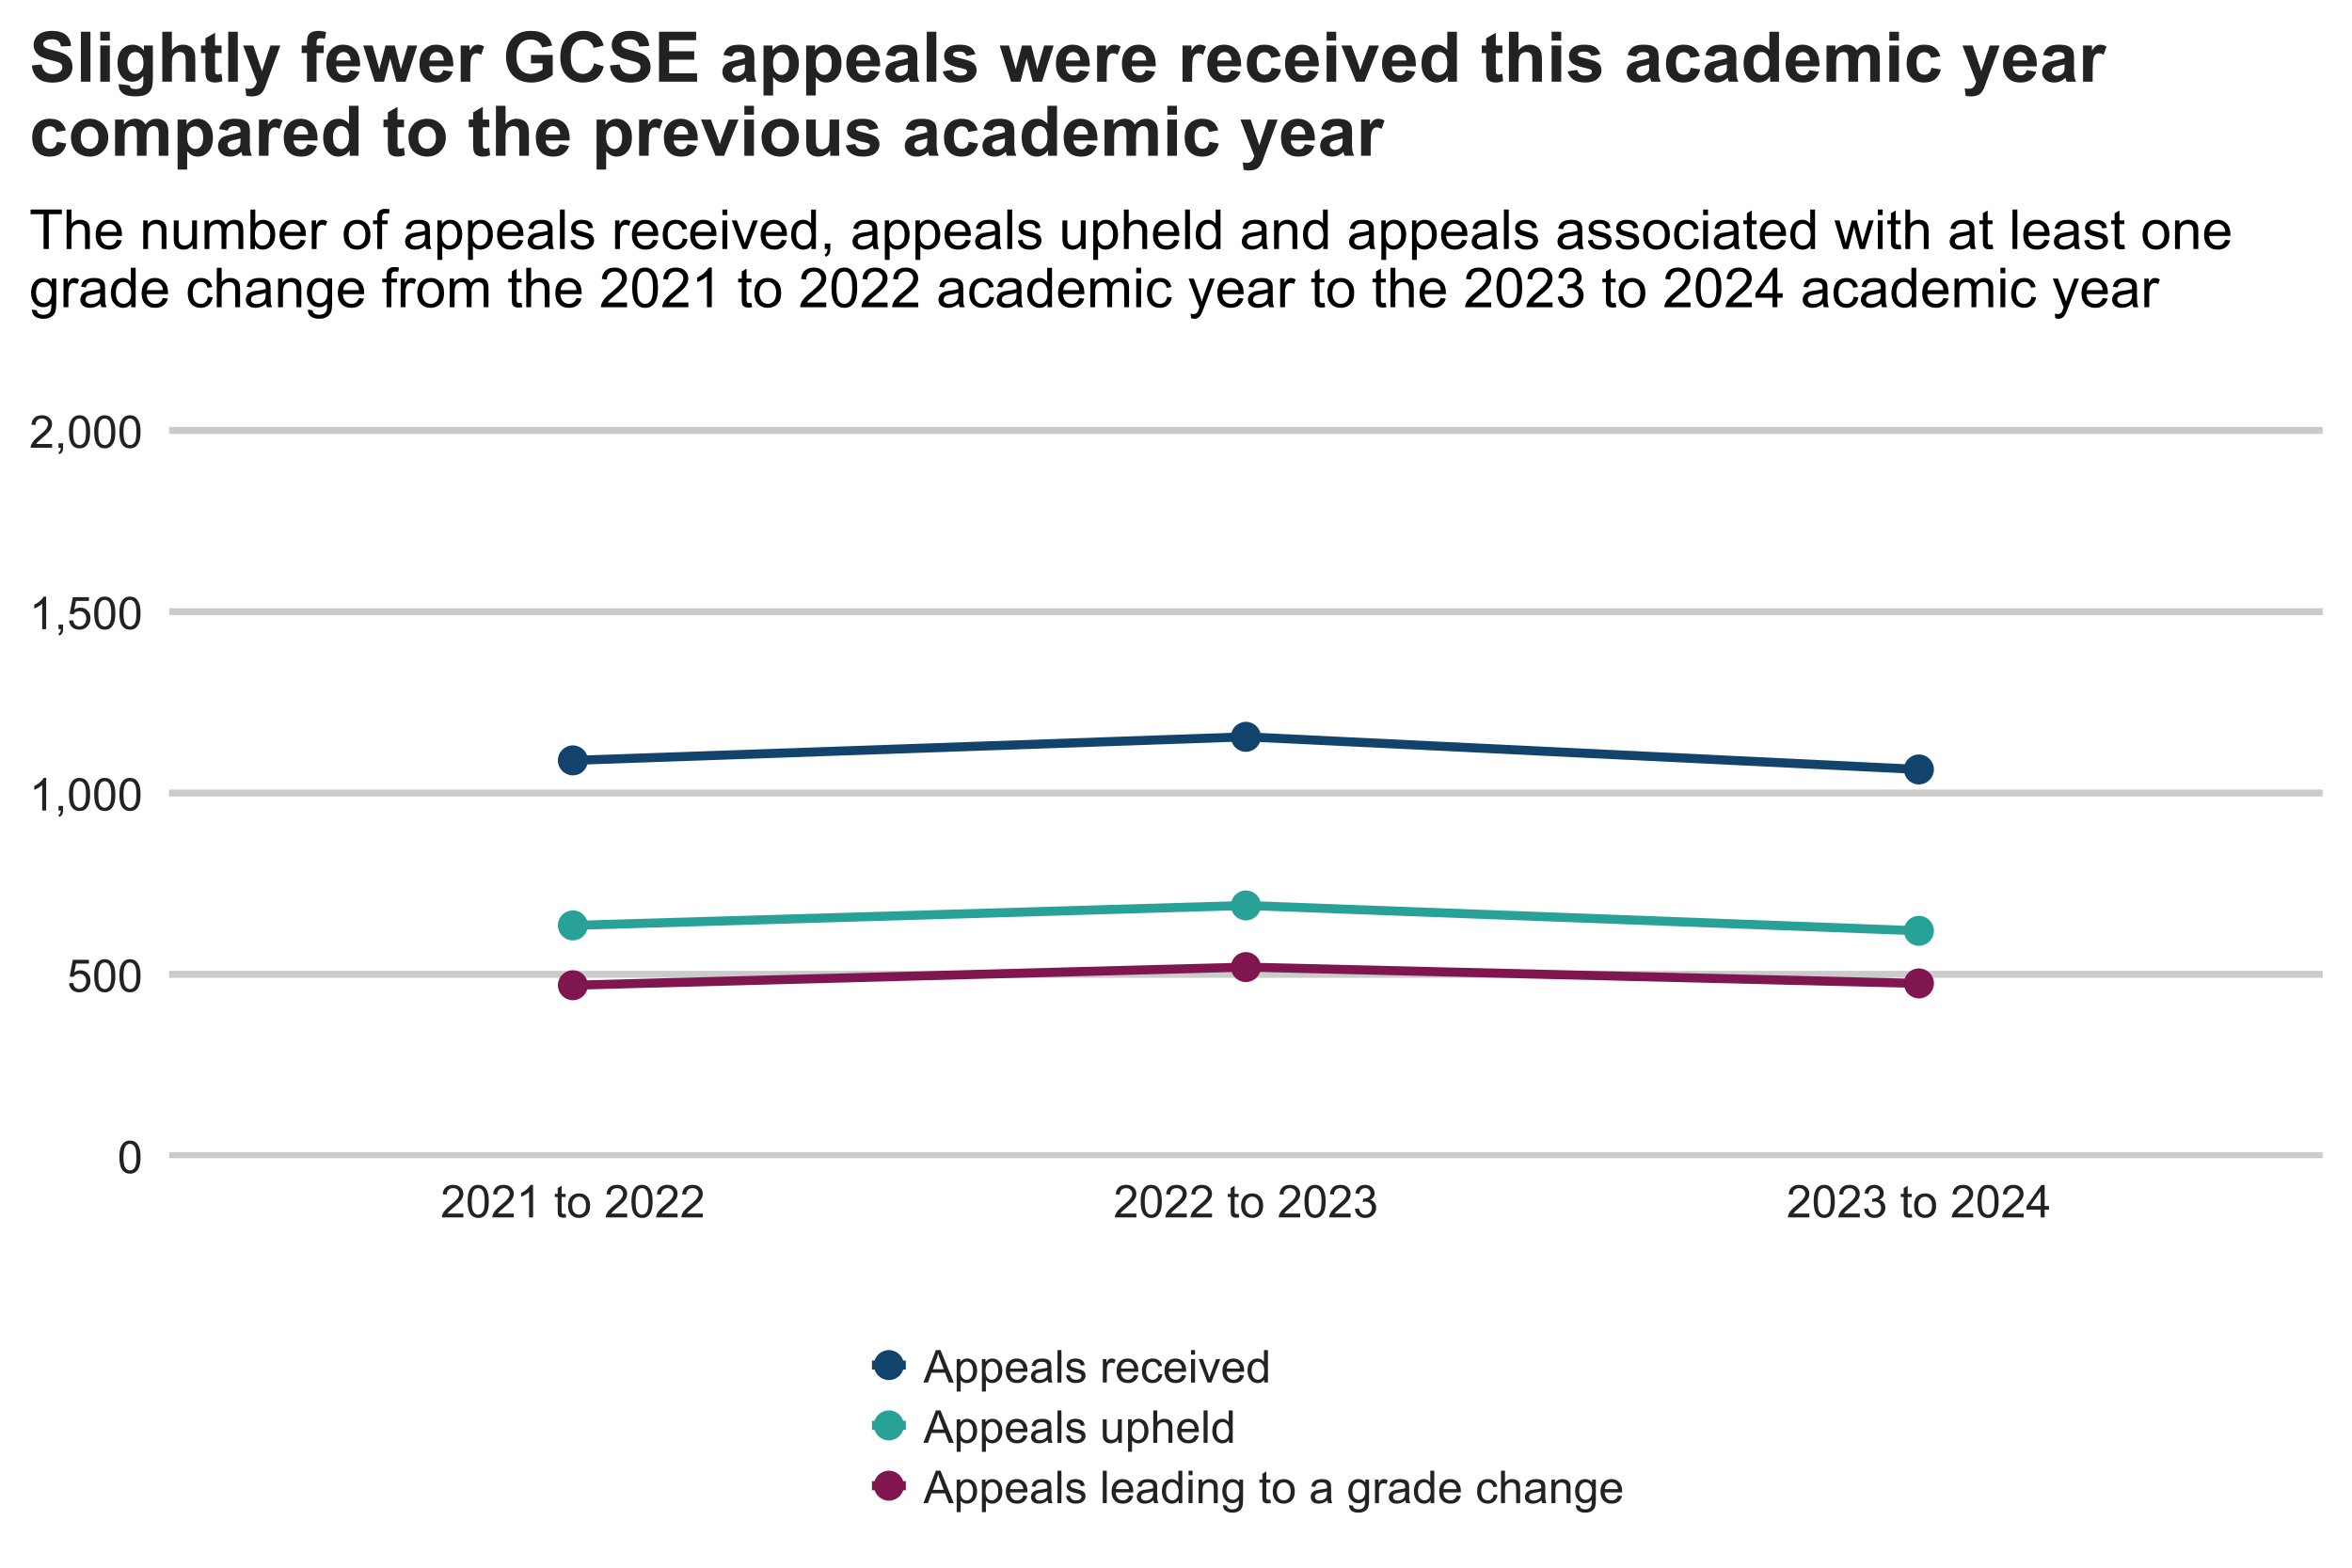 <?xml version="1.0" encoding="UTF-8"?>
<svg xmlns="http://www.w3.org/2000/svg" xmlns:xlink="http://www.w3.org/1999/xlink" width="960" height="640" viewBox="0 0 960 640">
<defs>
<g>
<g id="glyph-0-0">
<path d="M 0.77 -6.531 C 0.77 -8.098 0.93 -9.355 1.25 -10.312 C 1.574 -11.266 2.051 -12.004 2.688 -12.52 C 3.324 -13.039 4.121 -13.297 5.086 -13.297 C 5.797 -13.297 6.418 -13.152 6.957 -12.867 C 7.492 -12.582 7.934 -12.168 8.285 -11.629 C 8.633 -11.09 8.906 -10.434 9.105 -9.66 C 9.305 -8.887 9.402 -7.844 9.402 -6.531 C 9.402 -4.977 9.242 -3.723 8.926 -2.77 C 8.605 -1.812 8.129 -1.078 7.492 -0.555 C 6.859 -0.035 6.055 0.227 5.086 0.227 C 3.809 0.227 2.805 -0.23 2.078 -1.148 C 1.203 -2.25 0.77 -4.043 0.77 -6.531 M 2.438 -6.531 C 2.438 -4.355 2.695 -2.91 3.203 -2.191 C 3.711 -1.473 4.34 -1.109 5.086 -1.109 C 5.832 -1.109 6.461 -1.473 6.969 -2.195 C 7.477 -2.918 7.734 -4.363 7.734 -6.531 C 7.734 -8.711 7.477 -10.16 6.969 -10.875 C 6.461 -11.594 5.828 -11.949 5.066 -11.949 C 4.32 -11.949 3.727 -11.633 3.277 -11.004 C 2.719 -10.195 2.438 -8.703 2.438 -6.531 Z M 2.438 -6.531 "/>
</g>
<g id="glyph-0-1">
<path d="M 0.77 -3.469 L 2.477 -3.613 C 2.602 -2.781 2.895 -2.156 3.355 -1.738 C 3.816 -1.32 4.371 -1.109 5.023 -1.109 C 5.805 -1.109 6.469 -1.406 7.008 -1.996 C 7.551 -2.586 7.824 -3.371 7.824 -4.344 C 7.824 -5.273 7.562 -6.004 7.043 -6.539 C 6.52 -7.074 5.84 -7.344 4.996 -7.344 C 4.473 -7.344 4 -7.227 3.578 -6.988 C 3.156 -6.75 2.824 -6.441 2.582 -6.062 L 1.059 -6.262 L 2.34 -13.062 L 8.926 -13.062 L 8.926 -11.508 L 3.641 -11.508 L 2.926 -7.949 C 3.723 -8.504 4.555 -8.781 5.43 -8.781 C 6.586 -8.781 7.562 -8.379 8.355 -7.578 C 9.152 -6.777 9.547 -5.75 9.547 -4.488 C 9.547 -3.293 9.199 -2.254 8.5 -1.383 C 7.652 -0.309 6.492 0.227 5.023 0.227 C 3.816 0.227 2.836 -0.113 2.074 -0.785 C 1.312 -1.461 0.875 -2.355 0.77 -3.469 Z M 0.77 -3.469 "/>
</g>
<g id="glyph-0-2">
<path d="M 6.891 0 L 5.266 0 L 5.266 -10.359 C 4.875 -9.988 4.363 -9.613 3.727 -9.242 C 3.09 -8.867 2.52 -8.586 2.016 -8.402 L 2.016 -9.973 C 2.922 -10.398 3.719 -10.918 4.398 -11.527 C 5.078 -12.133 5.562 -12.727 5.844 -13.297 L 6.891 -13.297 Z M 6.891 0 "/>
</g>
<g id="glyph-0-3">
<path d="M 1.645 0 L 1.645 -1.852 L 3.496 -1.852 L 3.496 0 C 3.496 0.68 3.375 1.23 3.133 1.648 C 2.895 2.066 2.512 2.391 1.988 2.621 L 1.535 1.926 C 1.879 1.773 2.133 1.551 2.293 1.262 C 2.457 0.969 2.547 0.547 2.566 0 Z M 1.645 0 "/>
</g>
<g id="glyph-0-4">
<path d="M 9.312 -1.562 L 9.312 0 L 0.559 0 C 0.547 -0.391 0.609 -0.77 0.75 -1.129 C 0.973 -1.727 1.328 -2.312 1.82 -2.891 C 2.312 -3.469 3.02 -4.137 3.949 -4.895 C 5.387 -6.078 6.359 -7.012 6.867 -7.699 C 7.371 -8.391 7.625 -9.043 7.625 -9.656 C 7.625 -10.301 7.395 -10.844 6.934 -11.285 C 6.473 -11.73 5.871 -11.949 5.133 -11.949 C 4.348 -11.949 3.723 -11.715 3.25 -11.246 C 2.781 -10.777 2.543 -10.125 2.539 -9.297 L 0.867 -9.469 C 0.98 -10.715 1.414 -11.664 2.16 -12.316 C 2.906 -12.969 3.91 -13.297 5.168 -13.297 C 6.438 -13.297 7.441 -12.945 8.184 -12.238 C 8.926 -11.535 9.297 -10.664 9.297 -9.621 C 9.297 -9.09 9.188 -8.57 8.969 -8.059 C 8.754 -7.547 8.395 -7.008 7.891 -6.441 C 7.387 -5.875 6.551 -5.098 5.383 -4.109 C 4.406 -3.293 3.781 -2.734 3.504 -2.445 C 3.227 -2.152 3 -1.859 2.82 -1.562 Z M 9.312 -1.562 "/>
</g>
<g id="glyph-0-5">
</g>
<g id="glyph-0-6">
<path d="M 4.77 -1.453 L 5.004 -0.02 C 4.547 0.078 4.137 0.125 3.777 0.125 C 3.188 0.125 2.727 0.031 2.402 -0.152 C 2.078 -0.34 1.848 -0.586 1.715 -0.891 C 1.582 -1.195 1.516 -1.832 1.516 -2.809 L 1.516 -8.328 L 0.324 -8.328 L 0.324 -9.594 L 1.516 -9.594 L 1.516 -11.969 L 3.133 -12.945 L 3.133 -9.594 L 4.77 -9.594 L 4.77 -8.328 L 3.133 -8.328 L 3.133 -2.719 C 3.133 -2.254 3.164 -1.957 3.219 -1.824 C 3.277 -1.691 3.371 -1.586 3.5 -1.508 C 3.629 -1.43 3.816 -1.391 4.055 -1.391 C 4.238 -1.391 4.473 -1.414 4.77 -1.453 Z M 4.77 -1.453 "/>
</g>
<g id="glyph-0-7">
<path d="M 0.613 -4.797 C 0.613 -6.574 1.109 -7.891 2.094 -8.742 C 2.922 -9.453 3.926 -9.809 5.113 -9.809 C 6.43 -9.809 7.508 -9.379 8.348 -8.516 C 9.184 -7.648 9.602 -6.457 9.602 -4.934 C 9.602 -3.699 9.418 -2.727 9.047 -2.02 C 8.676 -1.312 8.137 -0.762 7.43 -0.371 C 6.723 0.02 5.949 0.219 5.113 0.219 C 3.77 0.219 2.684 -0.215 1.855 -1.074 C 1.027 -1.938 0.613 -3.176 0.613 -4.797 M 2.285 -4.797 C 2.285 -3.566 2.555 -2.648 3.09 -2.035 C 3.625 -1.426 4.301 -1.121 5.113 -1.121 C 5.918 -1.121 6.59 -1.426 7.129 -2.043 C 7.664 -2.656 7.93 -3.594 7.93 -4.852 C 7.93 -6.039 7.66 -6.938 7.121 -7.547 C 6.582 -8.16 5.914 -8.465 5.113 -8.465 C 4.301 -8.465 3.625 -8.16 3.09 -7.551 C 2.555 -6.945 2.285 -6.023 2.285 -4.797 Z M 2.285 -4.797 "/>
</g>
<g id="glyph-0-8">
<path d="M 0.777 -3.496 L 2.402 -3.711 C 2.59 -2.793 2.906 -2.129 3.355 -1.723 C 3.805 -1.312 4.352 -1.109 4.996 -1.109 C 5.762 -1.109 6.406 -1.375 6.934 -1.906 C 7.461 -2.438 7.723 -3.094 7.723 -3.875 C 7.723 -4.621 7.48 -5.238 6.992 -5.723 C 6.504 -6.207 5.883 -6.449 5.133 -6.449 C 4.824 -6.449 4.441 -6.391 3.984 -6.27 L 4.164 -7.695 C 4.273 -7.684 4.359 -7.68 4.426 -7.68 C 5.117 -7.68 5.742 -7.859 6.297 -8.219 C 6.852 -8.582 7.129 -9.137 7.129 -9.891 C 7.129 -10.488 6.926 -10.98 6.523 -11.371 C 6.117 -11.766 5.598 -11.961 4.961 -11.961 C 4.328 -11.961 3.801 -11.762 3.379 -11.363 C 2.957 -10.965 2.688 -10.371 2.566 -9.574 L 0.938 -9.863 C 1.137 -10.953 1.59 -11.801 2.293 -12.398 C 3 -12.996 3.875 -13.297 4.922 -13.297 C 5.645 -13.297 6.312 -13.141 6.918 -12.832 C 7.527 -12.523 7.992 -12.098 8.316 -11.562 C 8.637 -11.027 8.797 -10.457 8.797 -9.855 C 8.797 -9.281 8.645 -8.762 8.336 -8.293 C 8.031 -7.824 7.574 -7.449 6.973 -7.172 C 7.758 -6.992 8.363 -6.617 8.797 -6.047 C 9.23 -5.48 9.449 -4.766 9.449 -3.91 C 9.449 -2.754 9.027 -1.773 8.184 -0.973 C 7.34 -0.168 6.273 0.234 4.984 0.234 C 3.824 0.234 2.859 -0.113 2.09 -0.805 C 1.324 -1.496 0.887 -2.395 0.777 -3.496 Z M 0.777 -3.496 "/>
</g>
<g id="glyph-0-9">
<path d="M 5.98 0 L 5.98 -3.172 L 0.234 -3.172 L 0.234 -4.66 L 6.277 -13.242 L 7.605 -13.242 L 7.605 -4.66 L 9.395 -4.66 L 9.395 -3.172 L 7.605 -3.172 L 7.605 0 L 5.98 0 M 5.98 -4.66 L 5.98 -10.633 L 1.832 -4.66 Z M 5.98 -4.66 "/>
</g>
<g id="glyph-0-10">
<path d="M -0.027 0 L 5.059 -13.242 L 6.945 -13.242 L 12.367 0 L 10.371 0 L 8.824 -4.012 L 3.289 -4.012 L 1.832 0 L -0.027 0 M 3.793 -5.438 L 8.285 -5.438 L 6.902 -9.105 C 6.48 -10.219 6.168 -11.137 5.961 -11.852 C 5.793 -11.004 5.555 -10.16 5.25 -9.32 Z M 3.793 -5.438 "/>
</g>
<g id="glyph-0-11">
<path d="M 1.219 3.676 L 1.219 -9.594 L 2.699 -9.594 L 2.699 -8.348 C 3.051 -8.836 3.445 -9.199 3.883 -9.445 C 4.324 -9.688 4.855 -9.809 5.484 -9.809 C 6.301 -9.809 7.023 -9.598 7.652 -9.18 C 8.277 -8.758 8.75 -8.16 9.07 -7.395 C 9.387 -6.625 9.547 -5.785 9.547 -4.867 C 9.547 -3.887 9.371 -3.004 9.02 -2.219 C 8.668 -1.434 8.156 -0.828 7.484 -0.41 C 6.812 0.008 6.105 0.219 5.367 0.219 C 4.824 0.219 4.336 0.102 3.906 -0.125 C 3.477 -0.355 3.121 -0.645 2.844 -0.992 L 2.844 3.676 L 1.219 3.676 M 2.691 -4.742 C 2.691 -3.508 2.941 -2.594 3.441 -2.004 C 3.941 -1.414 4.547 -1.121 5.258 -1.121 C 5.98 -1.121 6.598 -1.426 7.113 -2.035 C 7.629 -2.648 7.887 -3.594 7.887 -4.879 C 7.887 -6.102 7.633 -7.016 7.133 -7.625 C 6.629 -8.23 6.027 -8.535 5.328 -8.535 C 4.637 -8.535 4.023 -8.211 3.492 -7.566 C 2.957 -6.918 2.691 -5.977 2.691 -4.742 Z M 2.691 -4.742 "/>
</g>
<g id="glyph-0-12">
<path d="M 7.785 -3.09 L 9.469 -2.883 C 9.203 -1.898 8.711 -1.137 7.996 -0.598 C 7.277 -0.055 6.363 0.219 5.25 0.219 C 3.844 0.219 2.734 -0.215 1.91 -1.078 C 1.09 -1.945 0.676 -3.156 0.676 -4.715 C 0.676 -6.328 1.094 -7.582 1.926 -8.473 C 2.754 -9.363 3.832 -9.809 5.156 -9.809 C 6.441 -9.809 7.488 -9.375 8.301 -8.5 C 9.113 -7.629 9.52 -6.398 9.52 -4.816 C 9.52 -4.719 9.52 -4.574 9.512 -4.383 L 2.359 -4.383 C 2.418 -3.328 2.715 -2.52 3.25 -1.961 C 3.789 -1.398 4.457 -1.121 5.258 -1.121 C 5.852 -1.121 6.363 -1.277 6.785 -1.59 C 7.207 -1.902 7.539 -2.402 7.785 -3.09 M 2.449 -5.719 L 7.805 -5.719 C 7.73 -6.523 7.527 -7.129 7.191 -7.535 C 6.672 -8.16 6 -8.473 5.176 -8.473 C 4.43 -8.473 3.801 -8.223 3.293 -7.723 C 2.785 -7.223 2.504 -6.555 2.449 -5.719 Z M 2.449 -5.719 "/>
</g>
<g id="glyph-0-13">
<path d="M 7.48 -1.184 C 6.879 -0.672 6.297 -0.309 5.742 -0.098 C 5.184 0.113 4.586 0.219 3.949 0.219 C 2.895 0.219 2.082 -0.039 1.516 -0.555 C 0.953 -1.07 0.668 -1.727 0.668 -2.531 C 0.668 -3 0.773 -3.43 0.988 -3.816 C 1.203 -4.203 1.484 -4.516 1.828 -4.75 C 2.176 -4.984 2.566 -5.164 3 -5.285 C 3.316 -5.367 3.801 -5.449 4.445 -5.527 C 5.758 -5.684 6.723 -5.871 7.344 -6.09 C 7.352 -6.312 7.352 -6.453 7.352 -6.512 C 7.352 -7.176 7.199 -7.641 6.891 -7.914 C 6.477 -8.281 5.859 -8.465 5.039 -8.465 C 4.277 -8.465 3.711 -8.332 3.348 -8.062 C 2.984 -7.793 2.715 -7.32 2.539 -6.641 L 0.949 -6.855 C 1.094 -7.535 1.332 -8.086 1.664 -8.504 C 1.992 -8.922 2.473 -9.246 3.098 -9.473 C 3.727 -9.695 4.449 -9.809 5.273 -9.809 C 6.094 -9.809 6.762 -9.715 7.273 -9.52 C 7.785 -9.328 8.16 -9.086 8.402 -8.793 C 8.641 -8.5 8.809 -8.133 8.906 -7.688 C 8.961 -7.41 8.988 -6.91 8.988 -6.188 L 8.988 -4.02 C 8.988 -2.508 9.023 -1.551 9.094 -1.152 C 9.16 -0.75 9.297 -0.367 9.504 0 L 7.805 0 C 7.637 -0.336 7.527 -0.73 7.48 -1.184 M 7.344 -4.816 C 6.754 -4.574 5.867 -4.367 4.688 -4.199 C 4.02 -4.105 3.547 -3.996 3.27 -3.875 C 2.992 -3.754 2.777 -3.578 2.629 -3.348 C 2.477 -3.113 2.402 -2.859 2.402 -2.574 C 2.402 -2.141 2.566 -1.781 2.895 -1.492 C 3.223 -1.203 3.703 -1.059 4.336 -1.059 C 4.961 -1.059 5.52 -1.195 6.008 -1.469 C 6.496 -1.742 6.852 -2.117 7.082 -2.594 C 7.258 -2.961 7.344 -3.5 7.344 -4.219 Z M 7.344 -4.816 "/>
</g>
<g id="glyph-0-14">
<path d="M 1.184 0 L 1.184 -13.242 L 2.809 -13.242 L 2.809 0 Z M 1.184 0 "/>
</g>
<g id="glyph-0-15">
<path d="M 0.57 -2.863 L 2.176 -3.117 C 2.266 -2.473 2.52 -1.977 2.93 -1.637 C 3.344 -1.293 3.922 -1.121 4.66 -1.121 C 5.406 -1.121 5.961 -1.273 6.324 -1.578 C 6.684 -1.879 6.867 -2.238 6.867 -2.648 C 6.867 -3.016 6.707 -3.305 6.387 -3.516 C 6.164 -3.66 5.609 -3.844 4.723 -4.066 C 3.531 -4.367 2.707 -4.625 2.246 -4.848 C 1.785 -5.066 1.434 -5.371 1.195 -5.758 C 0.961 -6.148 0.84 -6.578 0.84 -7.047 C 0.84 -7.473 0.938 -7.871 1.133 -8.234 C 1.328 -8.598 1.598 -8.902 1.934 -9.141 C 2.188 -9.328 2.531 -9.488 2.969 -9.617 C 3.402 -9.746 3.871 -9.809 4.371 -9.809 C 5.125 -9.809 5.785 -9.703 6.355 -9.484 C 6.926 -9.27 7.344 -8.973 7.613 -8.605 C 7.887 -8.234 8.074 -7.738 8.176 -7.117 L 6.586 -6.902 C 6.512 -7.395 6.305 -7.781 5.957 -8.059 C 5.609 -8.336 5.121 -8.473 4.488 -8.473 C 3.742 -8.473 3.211 -8.352 2.891 -8.102 C 2.57 -7.855 2.41 -7.566 2.41 -7.234 C 2.41 -7.023 2.477 -6.836 2.609 -6.668 C 2.742 -6.492 2.949 -6.348 3.234 -6.234 C 3.398 -6.172 3.875 -6.035 4.672 -5.816 C 5.82 -5.512 6.621 -5.258 7.078 -5.062 C 7.531 -4.867 7.891 -4.582 8.148 -4.211 C 8.406 -3.836 8.535 -3.371 8.535 -2.82 C 8.535 -2.277 8.379 -1.766 8.062 -1.289 C 7.746 -0.809 7.289 -0.438 6.695 -0.176 C 6.098 0.086 5.422 0.219 4.672 0.219 C 3.422 0.219 2.473 -0.043 1.82 -0.559 C 1.168 -1.078 0.75 -1.848 0.57 -2.863 Z M 0.57 -2.863 "/>
</g>
<g id="glyph-0-16">
<path d="M 1.203 0 L 1.203 -9.594 L 2.664 -9.594 L 2.664 -8.141 C 3.039 -8.82 3.383 -9.27 3.699 -9.484 C 4.016 -9.703 4.363 -9.809 4.742 -9.809 C 5.289 -9.809 5.848 -9.637 6.414 -9.285 L 5.852 -7.777 C 5.457 -8.012 5.059 -8.129 4.66 -8.129 C 4.305 -8.129 3.988 -8.023 3.703 -7.809 C 3.422 -7.594 3.219 -7.297 3.098 -6.918 C 2.918 -6.34 2.828 -5.711 2.828 -5.023 L 2.828 0 Z M 1.203 0 "/>
</g>
<g id="glyph-0-17">
<path d="M 7.48 -3.516 L 9.078 -3.305 C 8.902 -2.203 8.457 -1.34 7.738 -0.719 C 7.016 -0.094 6.133 0.219 5.086 0.219 C 3.773 0.219 2.719 -0.211 1.918 -1.07 C 1.121 -1.93 0.723 -3.16 0.723 -4.762 C 0.723 -5.797 0.895 -6.703 1.238 -7.48 C 1.582 -8.258 2.102 -8.84 2.805 -9.227 C 3.508 -9.617 4.27 -9.809 5.094 -9.809 C 6.137 -9.809 6.988 -9.547 7.652 -9.02 C 8.312 -8.492 8.738 -7.746 8.926 -6.773 L 7.344 -6.531 C 7.195 -7.176 6.926 -7.66 6.543 -7.984 C 6.164 -8.312 5.699 -8.473 5.156 -8.473 C 4.34 -8.473 3.672 -8.18 3.16 -7.594 C 2.648 -7.004 2.395 -6.078 2.395 -4.805 C 2.395 -3.516 2.641 -2.582 3.133 -1.996 C 3.629 -1.414 4.273 -1.121 5.066 -1.121 C 5.707 -1.121 6.238 -1.316 6.668 -1.707 C 7.094 -2.098 7.363 -2.699 7.48 -3.516 Z M 7.48 -3.516 "/>
</g>
<g id="glyph-0-18">
<path d="M 1.227 -11.371 L 1.227 -13.242 L 2.855 -13.242 L 2.855 -11.371 L 1.227 -11.371 M 1.227 0 L 1.227 -9.594 L 2.855 -9.594 L 2.855 0 Z M 1.227 0 "/>
</g>
<g id="glyph-0-19">
<path d="M 3.883 0 L 0.234 -9.594 L 1.953 -9.594 L 4.012 -3.848 C 4.234 -3.227 4.438 -2.582 4.625 -1.914 C 4.77 -2.422 4.973 -3.027 5.23 -3.738 L 7.363 -9.594 L 9.031 -9.594 L 5.402 0 Z M 3.883 0 "/>
</g>
<g id="glyph-0-20">
<path d="M 7.445 0 L 7.445 -1.211 C 6.836 -0.258 5.941 0.219 4.762 0.219 C 3.996 0.219 3.293 0.008 2.652 -0.414 C 2.012 -0.836 1.512 -1.426 1.16 -2.18 C 0.809 -2.938 0.633 -3.805 0.633 -4.789 C 0.633 -5.746 0.793 -6.613 1.109 -7.395 C 1.43 -8.172 1.91 -8.77 2.547 -9.188 C 3.188 -9.602 3.898 -9.809 4.688 -9.809 C 5.266 -9.809 5.781 -9.688 6.234 -9.445 C 6.684 -9.199 7.051 -8.883 7.336 -8.492 L 7.336 -13.242 L 8.953 -13.242 L 8.953 0 L 7.445 0 M 2.305 -4.789 C 2.305 -3.559 2.562 -2.641 3.082 -2.031 C 3.598 -1.426 4.211 -1.121 4.914 -1.121 C 5.625 -1.121 6.227 -1.41 6.727 -1.992 C 7.223 -2.574 7.469 -3.461 7.469 -4.652 C 7.469 -5.965 7.219 -6.93 6.711 -7.543 C 6.207 -8.156 5.582 -8.465 4.844 -8.465 C 4.117 -8.465 3.516 -8.168 3.031 -7.578 C 2.547 -6.988 2.305 -6.059 2.305 -4.789 Z M 2.305 -4.789 "/>
</g>
<g id="glyph-0-21">
<path d="M 7.508 0 L 7.508 -1.41 C 6.762 -0.324 5.746 0.219 4.461 0.219 C 3.895 0.219 3.367 0.109 2.879 -0.109 C 2.387 -0.324 2.023 -0.598 1.785 -0.926 C 1.547 -1.254 1.379 -1.656 1.281 -2.133 C 1.215 -2.449 1.184 -2.957 1.184 -3.648 L 1.184 -9.594 L 2.809 -9.594 L 2.809 -4.273 C 2.809 -3.422 2.844 -2.852 2.91 -2.555 C 3.012 -2.129 3.227 -1.793 3.559 -1.551 C 3.891 -1.305 4.301 -1.184 4.789 -1.184 C 5.273 -1.184 5.734 -1.309 6.16 -1.559 C 6.59 -1.809 6.891 -2.148 7.07 -2.578 C 7.246 -3.008 7.336 -3.633 7.336 -4.453 L 7.336 -9.594 L 8.961 -9.594 L 8.961 0 Z M 7.508 0 "/>
</g>
<g id="glyph-0-22">
<path d="M 1.219 0 L 1.219 -13.242 L 2.844 -13.242 L 2.844 -8.492 C 3.605 -9.371 4.562 -9.809 5.719 -9.809 C 6.43 -9.809 7.047 -9.672 7.57 -9.391 C 8.094 -9.109 8.469 -8.723 8.695 -8.23 C 8.922 -7.734 9.031 -7.02 9.031 -6.078 L 9.031 0 L 7.406 0 L 7.406 -6.078 C 7.406 -6.891 7.23 -7.484 6.879 -7.855 C 6.527 -8.227 6.027 -8.41 5.383 -8.41 C 4.902 -8.41 4.449 -8.285 4.023 -8.035 C 3.602 -7.785 3.297 -7.445 3.117 -7.02 C 2.938 -6.59 2.844 -6 2.844 -5.25 L 2.844 0 Z M 1.219 0 "/>
</g>
<g id="glyph-0-23">
<path d="M 1.219 0 L 1.219 -9.594 L 2.684 -9.594 L 2.684 -8.23 C 3.387 -9.281 4.406 -9.809 5.734 -9.809 C 6.312 -9.809 6.844 -9.707 7.332 -9.5 C 7.816 -9.289 8.18 -9.02 8.418 -8.68 C 8.66 -8.344 8.828 -7.941 8.926 -7.48 C 8.984 -7.18 9.016 -6.652 9.016 -5.898 L 9.016 0 L 7.391 0 L 7.391 -5.836 C 7.391 -6.496 7.324 -6.992 7.199 -7.32 C 7.074 -7.648 6.848 -7.91 6.527 -8.105 C 6.203 -8.305 5.828 -8.402 5.395 -8.402 C 4.699 -8.402 4.102 -8.18 3.602 -7.742 C 3.098 -7.301 2.844 -6.469 2.844 -5.238 L 2.844 0 Z M 1.219 0 "/>
</g>
<g id="glyph-0-24">
<path d="M 0.922 0.797 L 2.504 1.031 C 2.57 1.516 2.754 1.871 3.055 2.094 C 3.457 2.398 4.008 2.547 4.707 2.547 C 5.461 2.547 6.039 2.398 6.449 2.094 C 6.859 1.793 7.137 1.375 7.281 0.832 C 7.363 0.5 7.402 -0.195 7.398 -1.254 C 6.688 -0.418 5.801 0 4.742 0 C 3.422 0 2.402 -0.477 1.68 -1.426 C 0.957 -2.379 0.598 -3.52 0.598 -4.852 C 0.598 -5.766 0.762 -6.609 1.094 -7.383 C 1.426 -8.16 1.906 -8.758 2.535 -9.18 C 3.164 -9.598 3.902 -9.809 4.75 -9.809 C 5.883 -9.809 6.816 -9.352 7.551 -8.438 L 7.551 -9.594 L 9.051 -9.594 L 9.051 -1.301 C 9.051 0.191 8.898 1.25 8.594 1.875 C 8.289 2.496 7.809 2.988 7.148 3.352 C 6.492 3.711 5.68 3.895 4.715 3.895 C 3.57 3.895 2.648 3.637 1.941 3.121 C 1.238 2.605 0.898 1.832 0.922 0.797 M 2.266 -4.969 C 2.266 -3.711 2.516 -2.793 3.016 -2.215 C 3.516 -1.637 4.145 -1.348 4.895 -1.348 C 5.645 -1.348 6.27 -1.633 6.773 -2.207 C 7.281 -2.785 7.535 -3.688 7.535 -4.914 C 7.535 -6.09 7.273 -6.973 6.754 -7.57 C 6.23 -8.164 5.605 -8.465 4.867 -8.465 C 4.145 -8.465 3.531 -8.172 3.027 -7.582 C 2.52 -6.996 2.266 -6.125 2.266 -4.969 Z M 2.266 -4.969 "/>
</g>
<g id="glyph-1-0">
<path d="M 5.832 0 L 5.832 -14.207 L 0.527 -14.207 L 0.527 -16.105 L 13.293 -16.105 L 13.293 -14.207 L 7.965 -14.207 L 7.965 0 Z M 5.832 0 "/>
</g>
<g id="glyph-1-1">
<path d="M 1.484 0 L 1.484 -16.105 L 3.461 -16.105 L 3.461 -10.328 C 4.383 -11.395 5.547 -11.93 6.953 -11.93 C 7.82 -11.93 8.57 -11.762 9.207 -11.422 C 9.844 -11.078 10.301 -10.609 10.574 -10.008 C 10.848 -9.406 10.984 -8.535 10.984 -7.395 L 10.984 0 L 9.008 0 L 9.008 -7.395 C 9.008 -8.383 8.793 -9.102 8.367 -9.551 C 7.938 -10.004 7.332 -10.227 6.547 -10.227 C 5.961 -10.227 5.41 -10.078 4.895 -9.773 C 4.379 -9.469 4.012 -9.055 3.789 -8.535 C 3.57 -8.016 3.461 -7.297 3.461 -6.383 L 3.461 0 Z M 1.484 0 "/>
</g>
<g id="glyph-1-2">
<path d="M 9.469 -3.758 L 11.516 -3.504 C 11.191 -2.312 10.594 -1.383 9.723 -0.727 C 8.852 -0.066 7.738 0.266 6.383 0.266 C 4.676 0.266 3.324 -0.262 2.324 -1.312 C 1.324 -2.363 0.824 -3.836 0.824 -5.734 C 0.824 -7.699 1.328 -9.223 2.34 -10.305 C 3.352 -11.391 4.66 -11.93 6.273 -11.93 C 7.832 -11.93 9.109 -11.398 10.098 -10.34 C 11.086 -9.277 11.578 -7.781 11.578 -5.855 C 11.578 -5.738 11.574 -5.562 11.57 -5.328 L 2.867 -5.328 C 2.941 -4.047 3.305 -3.066 3.953 -2.383 C 4.605 -1.703 5.418 -1.363 6.395 -1.363 C 7.117 -1.363 7.738 -1.551 8.25 -1.934 C 8.762 -2.312 9.168 -2.922 9.469 -3.758 M 2.977 -6.953 L 9.492 -6.953 C 9.402 -7.938 9.156 -8.672 8.746 -9.164 C 8.113 -9.926 7.297 -10.305 6.297 -10.305 C 5.387 -10.305 4.625 -10 4.004 -9.395 C 3.387 -8.785 3.043 -7.973 2.977 -6.953 Z M 2.977 -6.953 "/>
</g>
<g id="glyph-1-3">
</g>
<g id="glyph-1-4">
<path d="M 1.484 0 L 1.484 -11.668 L 3.262 -11.668 L 3.262 -10.008 C 4.121 -11.289 5.359 -11.93 6.977 -11.93 C 7.68 -11.93 8.324 -11.805 8.914 -11.551 C 9.504 -11.301 9.945 -10.969 10.238 -10.559 C 10.531 -10.148 10.738 -9.66 10.855 -9.098 C 10.926 -8.73 10.965 -8.09 10.965 -7.176 L 10.965 0 L 8.988 0 L 8.988 -7.098 C 8.988 -7.902 8.91 -8.504 8.758 -8.906 C 8.602 -9.305 8.328 -9.621 7.938 -9.859 C 7.547 -10.098 7.086 -10.219 6.559 -10.219 C 5.715 -10.219 4.988 -9.949 4.379 -9.414 C 3.766 -8.879 3.461 -7.867 3.461 -6.371 L 3.461 0 Z M 1.484 0 "/>
</g>
<g id="glyph-1-5">
<path d="M 9.129 0 L 9.129 -1.715 C 8.223 -0.395 6.988 0.266 5.426 0.266 C 4.738 0.266 4.098 0.133 3.5 -0.133 C 2.902 -0.395 2.461 -0.727 2.168 -1.125 C 1.879 -1.523 1.676 -2.016 1.559 -2.594 C 1.48 -2.98 1.438 -3.598 1.438 -4.438 L 1.438 -11.668 L 3.418 -11.668 L 3.418 -5.195 C 3.418 -4.164 3.457 -3.469 3.539 -3.109 C 3.66 -2.59 3.926 -2.18 4.328 -1.883 C 4.73 -1.586 5.23 -1.438 5.824 -1.438 C 6.414 -1.438 6.973 -1.59 7.492 -1.895 C 8.012 -2.199 8.379 -2.613 8.598 -3.137 C 8.812 -3.66 8.922 -4.422 8.922 -5.418 L 8.922 -11.668 L 10.898 -11.668 L 10.898 0 Z M 9.129 0 "/>
</g>
<g id="glyph-1-6">
<path d="M 1.484 0 L 1.484 -11.668 L 3.25 -11.668 L 3.25 -10.031 C 3.617 -10.602 4.105 -11.062 4.715 -11.41 C 5.32 -11.758 6.012 -11.93 6.789 -11.93 C 7.652 -11.93 8.363 -11.75 8.914 -11.395 C 9.469 -11.035 9.859 -10.531 10.086 -9.887 C 11.008 -11.25 12.211 -11.93 13.688 -11.93 C 14.848 -11.93 15.734 -11.609 16.359 -10.969 C 16.98 -10.328 17.293 -9.344 17.293 -8.008 L 17.293 0 L 15.324 0 L 15.324 -7.352 C 15.324 -8.141 15.262 -8.711 15.133 -9.059 C 15.004 -9.406 14.773 -9.688 14.438 -9.898 C 14.098 -10.109 13.703 -10.219 13.25 -10.219 C 12.43 -10.219 11.746 -9.945 11.207 -9.398 C 10.664 -8.852 10.395 -7.98 10.395 -6.777 L 10.395 0 L 8.414 0 L 8.414 -7.582 C 8.414 -8.461 8.254 -9.117 7.934 -9.559 C 7.609 -9.996 7.082 -10.219 6.352 -10.219 C 5.793 -10.219 5.277 -10.07 4.805 -9.777 C 4.336 -9.484 3.992 -9.055 3.781 -8.492 C 3.566 -7.93 3.461 -7.117 3.461 -6.055 L 3.461 0 Z M 1.484 0 "/>
</g>
<g id="glyph-1-7">
<path d="M 3.309 0 L 1.473 0 L 1.473 -16.105 L 3.449 -16.105 L 3.449 -10.359 C 4.285 -11.406 5.352 -11.93 6.648 -11.93 C 7.363 -11.93 8.043 -11.785 8.684 -11.496 C 9.324 -11.207 9.852 -10.801 10.266 -10.277 C 10.68 -9.754 11.004 -9.121 11.238 -8.383 C 11.473 -7.645 11.59 -6.852 11.59 -6.008 C 11.59 -4.012 11.098 -2.465 10.109 -1.375 C 9.117 -0.281 7.934 0.266 6.547 0.266 C 5.172 0.266 4.09 -0.312 3.309 -1.461 L 3.309 0 M 3.285 -5.922 C 3.285 -4.523 3.477 -3.512 3.855 -2.891 C 4.48 -1.871 5.32 -1.363 6.383 -1.363 C 7.246 -1.363 7.996 -1.738 8.625 -2.488 C 9.254 -3.238 9.57 -4.359 9.57 -5.844 C 9.57 -7.367 9.266 -8.492 8.664 -9.219 C 8.059 -9.941 7.328 -10.305 6.473 -10.305 C 5.605 -10.305 4.859 -9.93 4.23 -9.18 C 3.602 -8.43 3.285 -7.344 3.285 -5.922 Z M 3.285 -5.922 "/>
</g>
<g id="glyph-1-8">
<path d="M 1.461 0 L 1.461 -11.668 L 3.242 -11.668 L 3.242 -9.898 C 3.695 -10.727 4.113 -11.273 4.5 -11.535 C 4.883 -11.801 5.305 -11.93 5.77 -11.93 C 6.434 -11.93 7.113 -11.719 7.801 -11.293 L 7.117 -9.461 C 6.637 -9.746 6.152 -9.887 5.668 -9.887 C 5.238 -9.887 4.848 -9.758 4.504 -9.496 C 4.16 -9.238 3.914 -8.875 3.77 -8.414 C 3.547 -7.711 3.438 -6.945 3.438 -6.109 L 3.438 0 Z M 1.461 0 "/>
</g>
<g id="glyph-1-9">
<path d="M 0.746 -5.832 C 0.746 -7.996 1.348 -9.594 2.547 -10.633 C 3.551 -11.5 4.773 -11.93 6.219 -11.93 C 7.82 -11.93 9.133 -11.406 10.152 -10.355 C 11.168 -9.305 11.68 -7.852 11.68 -6 C 11.68 -4.496 11.453 -3.316 11.004 -2.457 C 10.551 -1.594 9.898 -0.926 9.035 -0.449 C 8.176 0.027 7.234 0.266 6.219 0.266 C 4.586 0.266 3.266 -0.262 2.258 -1.309 C 1.25 -2.355 0.746 -3.863 0.746 -5.832 M 2.781 -5.832 C 2.781 -4.34 3.105 -3.223 3.758 -2.477 C 4.41 -1.734 5.23 -1.363 6.219 -1.363 C 7.199 -1.363 8.016 -1.734 8.668 -2.484 C 9.32 -3.23 9.645 -4.367 9.645 -5.898 C 9.645 -7.344 9.316 -8.438 8.664 -9.18 C 8.008 -9.922 7.191 -10.293 6.219 -10.293 C 5.23 -10.293 4.41 -9.926 3.758 -9.184 C 3.105 -8.445 2.781 -7.328 2.781 -5.832 Z M 2.781 -5.832 "/>
</g>
<g id="glyph-1-10">
<path d="M 1.957 0 L 1.957 -10.129 L 0.207 -10.129 L 0.207 -11.668 L 1.957 -11.668 L 1.957 -12.91 C 1.957 -13.691 2.023 -14.273 2.164 -14.656 C 2.355 -15.168 2.691 -15.586 3.168 -15.902 C 3.648 -16.223 4.32 -16.379 5.188 -16.379 C 5.742 -16.379 6.355 -16.316 7.031 -16.184 L 6.734 -14.457 C 6.324 -14.531 5.938 -14.566 5.57 -14.566 C 4.969 -14.566 4.543 -14.441 4.297 -14.184 C 4.047 -13.926 3.922 -13.445 3.922 -12.742 L 3.922 -11.668 L 6.195 -11.668 L 6.195 -10.129 L 3.922 -10.129 L 3.922 0 Z M 1.957 0 "/>
</g>
<g id="glyph-1-11">
<path d="M 9.098 -1.438 C 8.363 -0.816 7.66 -0.379 6.98 -0.121 C 6.305 0.137 5.578 0.266 4.801 0.266 C 3.52 0.266 2.535 -0.051 1.844 -0.676 C 1.156 -1.301 0.812 -2.102 0.812 -3.078 C 0.812 -3.648 0.941 -4.168 1.203 -4.641 C 1.465 -5.113 1.805 -5.492 2.227 -5.777 C 2.645 -6.062 3.121 -6.281 3.648 -6.426 C 4.035 -6.531 4.621 -6.629 5.406 -6.723 C 7 -6.914 8.176 -7.141 8.934 -7.406 C 8.938 -7.676 8.941 -7.848 8.941 -7.922 C 8.941 -8.727 8.758 -9.293 8.383 -9.625 C 7.879 -10.07 7.125 -10.293 6.129 -10.293 C 5.199 -10.293 4.512 -10.133 4.07 -9.805 C 3.629 -9.48 3.301 -8.902 3.086 -8.074 L 1.152 -8.34 C 1.328 -9.168 1.617 -9.836 2.023 -10.344 C 2.426 -10.852 3.008 -11.246 3.77 -11.52 C 4.531 -11.793 5.414 -11.93 6.414 -11.93 C 7.41 -11.93 8.223 -11.812 8.844 -11.578 C 9.465 -11.344 9.926 -11.051 10.219 -10.695 C 10.512 -10.34 10.715 -9.891 10.832 -9.348 C 10.898 -9.012 10.93 -8.406 10.93 -7.527 L 10.93 -4.891 C 10.93 -3.051 10.973 -1.887 11.059 -1.402 C 11.141 -0.914 11.309 -0.445 11.559 0 L 9.492 0 C 9.285 -0.41 9.156 -0.891 9.098 -1.438 M 8.934 -5.855 C 8.215 -5.562 7.137 -5.312 5.703 -5.109 C 4.891 -4.992 4.312 -4.859 3.977 -4.715 C 3.641 -4.566 3.379 -4.352 3.195 -4.07 C 3.016 -3.789 2.922 -3.477 2.922 -3.133 C 2.922 -2.605 3.121 -2.164 3.52 -1.812 C 3.922 -1.461 4.504 -1.285 5.273 -1.285 C 6.035 -1.285 6.711 -1.453 7.305 -1.785 C 7.898 -2.117 8.336 -2.574 8.613 -3.152 C 8.824 -3.602 8.934 -4.258 8.934 -5.129 Z M 8.934 -5.855 "/>
</g>
<g id="glyph-1-12">
<path d="M 1.484 4.473 L 1.484 -11.668 L 3.285 -11.668 L 3.285 -10.152 C 3.711 -10.746 4.188 -11.191 4.723 -11.484 C 5.258 -11.781 5.906 -11.93 6.668 -11.93 C 7.664 -11.93 8.543 -11.676 9.305 -11.164 C 10.066 -10.648 10.641 -9.926 11.031 -8.992 C 11.418 -8.059 11.613 -7.035 11.613 -5.922 C 11.613 -4.727 11.398 -3.652 10.969 -2.695 C 10.543 -1.742 9.918 -1.008 9.102 -0.5 C 8.285 0.008 7.426 0.266 6.527 0.266 C 5.867 0.266 5.273 0.125 4.75 -0.152 C 4.227 -0.434 3.797 -0.785 3.461 -1.207 L 3.461 4.473 L 1.484 4.473 M 3.273 -5.77 C 3.273 -4.266 3.578 -3.156 4.188 -2.438 C 4.793 -1.723 5.531 -1.363 6.395 -1.363 C 7.273 -1.363 8.027 -1.734 8.652 -2.477 C 9.277 -3.223 9.59 -4.371 9.59 -5.934 C 9.59 -7.418 9.285 -8.531 8.672 -9.273 C 8.062 -10.012 7.332 -10.383 6.48 -10.383 C 5.641 -10.383 4.895 -9.988 4.246 -9.199 C 3.598 -8.414 3.273 -7.27 3.273 -5.77 Z M 3.273 -5.77 "/>
</g>
<g id="glyph-1-13">
<path d="M 1.438 0 L 1.438 -16.105 L 3.418 -16.105 L 3.418 0 Z M 1.438 0 "/>
</g>
<g id="glyph-1-14">
<path d="M 0.691 -3.484 L 2.648 -3.789 C 2.758 -3.008 3.062 -2.406 3.566 -1.988 C 4.066 -1.57 4.77 -1.363 5.668 -1.363 C 6.578 -1.363 7.25 -1.547 7.691 -1.918 C 8.129 -2.285 8.352 -2.723 8.352 -3.219 C 8.352 -3.664 8.156 -4.016 7.766 -4.273 C 7.496 -4.449 6.824 -4.672 5.746 -4.945 C 4.297 -5.309 3.289 -5.625 2.73 -5.895 C 2.168 -6.16 1.746 -6.531 1.457 -7.004 C 1.168 -7.477 1.023 -8 1.023 -8.57 C 1.023 -9.09 1.141 -9.57 1.379 -10.016 C 1.617 -10.457 1.941 -10.824 2.352 -11.117 C 2.66 -11.344 3.078 -11.539 3.609 -11.695 C 4.141 -11.852 4.711 -11.93 5.316 -11.93 C 6.234 -11.93 7.035 -11.801 7.73 -11.535 C 8.422 -11.273 8.934 -10.914 9.262 -10.465 C 9.59 -10.016 9.816 -9.41 9.941 -8.656 L 8.008 -8.395 C 7.922 -8.992 7.668 -9.461 7.246 -9.801 C 6.824 -10.137 6.23 -10.305 5.461 -10.305 C 4.551 -10.305 3.902 -10.156 3.516 -9.855 C 3.129 -9.555 2.934 -9.203 2.934 -8.801 C 2.934 -8.543 3.016 -8.312 3.176 -8.109 C 3.336 -7.895 3.59 -7.719 3.934 -7.582 C 4.133 -7.508 4.715 -7.34 5.68 -7.074 C 7.078 -6.703 8.055 -6.395 8.609 -6.156 C 9.16 -5.918 9.594 -5.574 9.91 -5.121 C 10.223 -4.664 10.383 -4.102 10.383 -3.43 C 10.383 -2.77 10.191 -2.148 9.805 -1.566 C 9.422 -0.984 8.867 -0.531 8.141 -0.215 C 7.414 0.105 6.594 0.266 5.68 0.266 C 4.164 0.266 3.008 -0.051 2.215 -0.68 C 1.418 -1.312 0.91 -2.246 0.691 -3.484 Z M 0.691 -3.484 "/>
</g>
<g id="glyph-1-15">
<path d="M 9.098 -4.273 L 11.043 -4.02 C 10.828 -2.68 10.285 -1.633 9.41 -0.875 C 8.535 -0.117 7.461 0.266 6.184 0.266 C 4.59 0.266 3.305 -0.258 2.336 -1.301 C 1.363 -2.344 0.879 -3.84 0.879 -5.789 C 0.879 -7.051 1.086 -8.152 1.504 -9.098 C 1.922 -10.043 2.559 -10.75 3.41 -11.223 C 4.266 -11.695 5.191 -11.93 6.195 -11.93 C 7.465 -11.93 8.5 -11.609 9.305 -10.969 C 10.109 -10.328 10.629 -9.418 10.855 -8.238 L 8.934 -7.941 C 8.75 -8.727 8.426 -9.316 7.961 -9.711 C 7.496 -10.109 6.934 -10.305 6.273 -10.305 C 5.277 -10.305 4.469 -9.949 3.844 -9.234 C 3.223 -8.52 2.91 -7.391 2.91 -5.844 C 2.91 -4.277 3.211 -3.137 3.812 -2.43 C 4.414 -1.719 5.195 -1.363 6.164 -1.363 C 6.941 -1.363 7.586 -1.602 8.109 -2.078 C 8.629 -2.551 8.957 -3.285 9.098 -4.273 Z M 9.098 -4.273 "/>
</g>
<g id="glyph-1-16">
<path d="M 1.492 -13.832 L 1.492 -16.105 L 3.473 -16.105 L 3.473 -13.832 L 1.492 -13.832 M 1.492 0 L 1.492 -11.668 L 3.473 -11.668 L 3.473 0 Z M 1.492 0 "/>
</g>
<g id="glyph-1-17">
<path d="M 4.723 0 L 0.285 -11.668 L 2.375 -11.668 L 4.879 -4.68 C 5.148 -3.926 5.398 -3.141 5.625 -2.328 C 5.801 -2.945 6.047 -3.684 6.359 -4.547 L 8.953 -11.668 L 10.984 -11.668 L 6.57 0 Z M 4.723 0 "/>
</g>
<g id="glyph-1-18">
<path d="M 9.055 0 L 9.055 -1.473 C 8.312 -0.316 7.227 0.266 5.789 0.266 C 4.859 0.266 4.004 0.008 3.223 -0.504 C 2.445 -1.02 1.84 -1.734 1.41 -2.652 C 0.984 -3.574 0.77 -4.629 0.77 -5.824 C 0.77 -6.988 0.965 -8.043 1.352 -8.992 C 1.738 -9.941 2.32 -10.668 3.098 -11.172 C 3.875 -11.68 4.742 -11.93 5.703 -11.93 C 6.406 -11.93 7.031 -11.781 7.582 -11.484 C 8.129 -11.191 8.578 -10.805 8.922 -10.328 L 8.922 -16.105 L 10.887 -16.105 L 10.887 0 L 9.055 0 M 2.801 -5.824 C 2.801 -4.328 3.117 -3.211 3.746 -2.473 C 4.375 -1.73 5.121 -1.363 5.977 -1.363 C 6.84 -1.363 7.574 -1.715 8.18 -2.422 C 8.785 -3.129 9.086 -4.207 9.086 -5.656 C 9.086 -7.254 8.777 -8.426 8.164 -9.172 C 7.547 -9.922 6.789 -10.293 5.891 -10.293 C 5.008 -10.293 4.277 -9.934 3.688 -9.219 C 3.098 -8.5 2.801 -7.367 2.801 -5.824 Z M 2.801 -5.824 "/>
</g>
<g id="glyph-1-19">
<path d="M 2 0 L 2 -2.254 L 4.25 -2.254 L 4.25 0 C 4.25 0.828 4.105 1.496 3.812 2.004 C 3.52 2.516 3.055 2.906 2.418 3.188 L 1.867 2.34 C 2.285 2.156 2.594 1.887 2.789 1.531 C 2.988 1.176 3.098 0.668 3.121 0 Z M 2 0 "/>
</g>
<g id="glyph-1-20">
<path d="M 5.801 -1.77 L 6.086 -0.023 C 5.531 0.094 5.031 0.152 4.594 0.152 C 3.875 0.152 3.316 0.039 2.922 -0.188 C 2.527 -0.414 2.25 -0.711 2.086 -1.082 C 1.926 -1.453 1.844 -2.23 1.844 -3.418 L 1.844 -10.129 L 0.395 -10.129 L 0.395 -11.668 L 1.844 -11.668 L 1.844 -14.559 L 3.812 -15.742 L 3.812 -11.668 L 5.801 -11.668 L 5.801 -10.129 L 3.812 -10.129 L 3.812 -3.309 C 3.812 -2.742 3.848 -2.379 3.918 -2.219 C 3.984 -2.059 4.102 -1.93 4.258 -1.836 C 4.414 -1.738 4.641 -1.691 4.934 -1.691 C 5.152 -1.691 5.441 -1.719 5.801 -1.77 Z M 5.801 -1.77 "/>
</g>
<g id="glyph-1-21">
<path d="M 3.637 0 L 0.066 -11.668 L 2.109 -11.668 L 3.965 -4.934 L 4.656 -2.43 C 4.688 -2.551 4.891 -3.355 5.262 -4.836 L 7.117 -11.668 L 9.152 -11.668 L 10.898 -4.898 L 11.48 -2.668 L 12.152 -4.922 L 14.148 -11.668 L 16.074 -11.668 L 12.426 0 L 10.371 0 L 8.516 -6.988 L 8.062 -8.977 L 5.703 0 Z M 3.637 0 "/>
</g>
<g id="glyph-1-22">
<path d="M 1.121 0.969 L 3.043 1.254 C 3.125 1.844 3.348 2.277 3.715 2.547 C 4.203 2.914 4.875 3.098 5.723 3.098 C 6.641 3.098 7.348 2.914 7.844 2.547 C 8.344 2.184 8.68 1.672 8.855 1.012 C 8.957 0.609 9.004 -0.238 8.996 -1.527 C 8.133 -0.508 7.059 0 5.77 0 C 4.164 0 2.922 -0.578 2.043 -1.734 C 1.164 -2.895 0.727 -4.281 0.727 -5.898 C 0.727 -7.012 0.926 -8.039 1.328 -8.98 C 1.73 -9.922 2.316 -10.648 3.082 -11.164 C 3.848 -11.676 4.746 -11.93 5.777 -11.93 C 7.156 -11.93 8.289 -11.375 9.184 -10.262 L 9.184 -11.668 L 11.008 -11.668 L 11.008 -1.582 C 11.008 0.234 10.824 1.523 10.453 2.281 C 10.082 3.039 9.496 3.637 8.695 4.074 C 7.895 4.516 6.906 4.734 5.734 4.734 C 4.344 4.734 3.219 4.422 2.363 3.797 C 1.504 3.168 1.09 2.227 1.121 0.969 M 2.758 -6.043 C 2.758 -4.512 3.062 -3.395 3.668 -2.691 C 4.277 -1.988 5.039 -1.637 5.953 -1.637 C 6.863 -1.637 7.625 -1.988 8.238 -2.688 C 8.855 -3.387 9.164 -4.484 9.164 -5.977 C 9.164 -7.406 8.848 -8.48 8.211 -9.207 C 7.578 -9.93 6.816 -10.293 5.922 -10.293 C 5.043 -10.293 4.297 -9.938 3.68 -9.223 C 3.066 -8.508 2.758 -7.449 2.758 -6.043 Z M 2.758 -6.043 "/>
</g>
<g id="glyph-1-23">
<path d="M 11.328 -1.902 L 11.328 0 L 0.68 0 C 0.668 -0.477 0.742 -0.934 0.91 -1.375 C 1.184 -2.098 1.617 -2.812 2.215 -3.516 C 2.812 -4.219 3.672 -5.031 4.801 -5.953 C 6.551 -7.391 7.734 -8.527 8.352 -9.367 C 8.965 -10.203 9.273 -10.996 9.273 -11.746 C 9.273 -12.527 8.992 -13.188 8.434 -13.727 C 7.871 -14.266 7.141 -14.535 6.242 -14.535 C 5.289 -14.535 4.527 -14.25 3.953 -13.68 C 3.383 -13.105 3.094 -12.316 3.086 -11.305 L 1.055 -11.516 C 1.195 -13.031 1.719 -14.184 2.625 -14.98 C 3.535 -15.773 4.754 -16.172 6.285 -16.172 C 7.828 -16.172 9.051 -15.742 9.953 -14.887 C 10.855 -14.031 11.305 -12.969 11.305 -11.699 C 11.305 -11.055 11.172 -10.422 10.91 -9.801 C 10.645 -9.176 10.207 -8.523 9.598 -7.832 C 8.984 -7.145 7.969 -6.199 6.547 -5 C 5.359 -4.004 4.598 -3.328 4.262 -2.973 C 3.926 -2.617 3.648 -2.258 3.43 -1.902 Z M 11.328 -1.902 "/>
</g>
<g id="glyph-1-24">
<path d="M 0.934 -7.941 C 0.934 -9.848 1.129 -11.379 1.523 -12.539 C 1.914 -13.703 2.496 -14.598 3.27 -15.227 C 4.043 -15.855 5.012 -16.172 6.184 -16.172 C 7.051 -16.172 7.809 -15.996 8.461 -15.648 C 9.109 -15.301 9.648 -14.801 10.074 -14.145 C 10.5 -13.488 10.832 -12.691 11.074 -11.75 C 11.316 -10.809 11.438 -9.539 11.438 -7.941 C 11.438 -6.055 11.242 -4.527 10.855 -3.367 C 10.465 -2.207 9.887 -1.309 9.113 -0.676 C 8.34 -0.043 7.363 0.273 6.184 0.273 C 4.633 0.273 3.414 -0.281 2.527 -1.395 C 1.465 -2.734 0.934 -4.918 0.934 -7.941 M 2.965 -7.941 C 2.965 -5.301 3.277 -3.539 3.895 -2.664 C 4.512 -1.789 5.277 -1.352 6.184 -1.352 C 7.094 -1.352 7.855 -1.789 8.477 -2.668 C 9.094 -3.547 9.406 -5.305 9.406 -7.941 C 9.406 -10.594 9.094 -12.355 8.477 -13.227 C 7.855 -14.098 7.086 -14.535 6.164 -14.535 C 5.254 -14.535 4.531 -14.148 3.988 -13.383 C 3.309 -12.398 2.965 -10.586 2.965 -7.941 Z M 2.965 -7.941 "/>
</g>
<g id="glyph-1-25">
<path d="M 8.383 0 L 6.406 0 L 6.406 -12.602 C 5.93 -12.148 5.305 -11.691 4.531 -11.238 C 3.758 -10.785 3.066 -10.445 2.449 -10.219 L 2.449 -12.129 C 3.555 -12.648 4.523 -13.277 5.352 -14.02 C 6.18 -14.758 6.766 -15.477 7.109 -16.172 L 8.383 -16.172 Z M 8.383 0 "/>
</g>
<g id="glyph-1-26">
<path d="M 1.395 4.492 L 1.176 2.637 C 1.609 2.754 1.984 2.812 2.309 2.812 C 2.746 2.812 3.098 2.738 3.363 2.594 C 3.625 2.445 3.84 2.242 4.012 1.977 C 4.133 1.781 4.336 1.289 4.613 0.504 C 4.652 0.395 4.711 0.234 4.789 0.023 L 0.363 -11.668 L 2.492 -11.668 L 4.922 -4.91 C 5.238 -4.055 5.52 -3.152 5.77 -2.207 C 5.996 -3.117 6.266 -4.004 6.582 -4.867 L 9.074 -11.668 L 11.051 -11.668 L 6.613 0.199 C 6.137 1.48 5.77 2.363 5.504 2.844 C 5.152 3.496 4.75 3.977 4.297 4.277 C 3.84 4.582 3.301 4.734 2.668 4.734 C 2.289 4.734 1.863 4.656 1.395 4.492 Z M 1.395 4.492 "/>
</g>
<g id="glyph-1-27">
<path d="M 0.945 -4.25 L 2.922 -4.516 C 3.148 -3.395 3.535 -2.586 4.082 -2.094 C 4.629 -1.598 5.293 -1.352 6.074 -1.352 C 7.004 -1.352 7.793 -1.672 8.434 -2.316 C 9.074 -2.961 9.395 -3.762 9.395 -4.715 C 9.395 -5.621 9.098 -6.371 8.504 -6.961 C 7.91 -7.551 7.156 -7.844 6.242 -7.844 C 5.867 -7.844 5.402 -7.77 4.844 -7.625 L 5.066 -9.359 C 5.195 -9.344 5.301 -9.34 5.383 -9.34 C 6.227 -9.34 6.984 -9.559 7.656 -9.996 C 8.332 -10.438 8.668 -11.113 8.668 -12.031 C 8.668 -12.754 8.422 -13.355 7.934 -13.832 C 7.441 -14.309 6.809 -14.547 6.031 -14.547 C 5.262 -14.547 4.621 -14.305 4.109 -13.82 C 3.598 -13.336 3.266 -12.613 3.121 -11.645 L 1.141 -11.996 C 1.383 -13.324 1.934 -14.352 2.789 -15.078 C 3.648 -15.809 4.715 -16.172 5.988 -16.172 C 6.867 -16.172 7.676 -15.984 8.414 -15.605 C 9.156 -15.23 9.723 -14.715 10.113 -14.062 C 10.504 -13.41 10.699 -12.719 10.699 -11.984 C 10.699 -11.289 10.516 -10.656 10.141 -10.086 C 9.766 -9.516 9.215 -9.059 8.48 -8.723 C 9.434 -8.504 10.172 -8.047 10.699 -7.355 C 11.227 -6.664 11.492 -5.797 11.492 -4.758 C 11.492 -3.352 10.98 -2.16 9.953 -1.18 C 8.93 -0.203 7.633 0.285 6.062 0.285 C 4.652 0.285 3.477 -0.137 2.543 -0.977 C 1.609 -1.82 1.078 -2.91 0.945 -4.25 Z M 0.945 -4.25 "/>
</g>
<g id="glyph-1-28">
<path d="M 7.273 0 L 7.273 -3.855 L 0.285 -3.855 L 0.285 -5.668 L 7.637 -16.105 L 9.25 -16.105 L 9.25 -5.668 L 11.426 -5.668 L 11.426 -3.855 L 9.25 -3.855 L 9.25 0 L 7.273 0 M 7.273 -5.668 L 7.273 -12.93 L 2.23 -5.668 Z M 7.273 -5.668 "/>
</g>
<g id="glyph-2-0">
<path d="M 1.031 -6.637 L 5.039 -7.027 C 5.277 -5.684 5.77 -4.695 6.504 -4.062 C 7.242 -3.434 8.238 -3.117 9.492 -3.117 C 10.816 -3.117 11.816 -3.398 12.488 -3.961 C 13.164 -4.52 13.5 -5.176 13.5 -5.93 C 13.5 -6.41 13.355 -6.82 13.074 -7.16 C 12.793 -7.5 12.297 -7.793 11.594 -8.043 C 11.109 -8.211 10.012 -8.508 8.293 -8.934 C 6.086 -9.48 4.535 -10.152 3.645 -10.953 C 2.395 -12.074 1.766 -13.441 1.766 -15.059 C 1.766 -16.098 2.062 -17.066 2.652 -17.973 C 3.238 -18.879 4.09 -19.566 5.199 -20.039 C 6.305 -20.512 7.645 -20.75 9.211 -20.75 C 11.773 -20.75 13.699 -20.188 14.996 -19.066 C 16.289 -17.941 16.969 -16.445 17.031 -14.57 L 12.914 -14.391 C 12.738 -15.438 12.359 -16.191 11.781 -16.652 C 11.199 -17.109 10.332 -17.34 9.172 -17.34 C 7.973 -17.34 7.035 -17.094 6.359 -16.602 C 5.922 -16.285 5.707 -15.863 5.707 -15.336 C 5.707 -14.852 5.91 -14.441 6.316 -14.098 C 6.836 -13.66 8.098 -13.207 10.102 -12.734 C 12.105 -12.262 13.59 -11.77 14.551 -11.266 C 15.508 -10.758 16.262 -10.066 16.805 -9.191 C 17.348 -8.316 17.617 -7.23 17.617 -5.941 C 17.617 -4.773 17.293 -3.68 16.645 -2.656 C 15.992 -1.637 15.074 -0.879 13.887 -0.383 C 12.699 0.113 11.223 0.363 9.449 0.363 C 6.871 0.363 4.891 -0.234 3.508 -1.426 C 2.125 -2.617 1.297 -4.355 1.031 -6.637 Z M 1.031 -6.637 "/>
</g>
<g id="glyph-2-1">
<path d="M 2.047 0 L 2.047 -20.402 L 5.957 -20.402 L 5.957 0 Z M 2.047 0 "/>
</g>
<g id="glyph-2-2">
<path d="M 2.047 -16.781 L 2.047 -20.402 L 5.957 -20.402 L 5.957 -16.781 L 2.047 -16.781 M 2.047 0 L 2.047 -14.777 L 5.957 -14.777 L 5.957 0 Z M 2.047 0 "/>
</g>
<g id="glyph-2-3">
<path d="M 1.684 0.973 L 6.152 1.516 C 6.227 2.035 6.398 2.395 6.664 2.59 C 7.035 2.867 7.621 3.004 8.418 3.008 C 9.441 3.004 10.203 2.852 10.715 2.547 C 11.059 2.344 11.316 2.012 11.496 1.559 C 11.613 1.234 11.676 0.637 11.676 -0.238 L 11.676 -2.395 C 10.508 -0.797 9.031 0 7.25 0 C 5.266 0 3.691 -0.84 2.531 -2.52 C 1.625 -3.844 1.168 -5.496 1.168 -7.473 C 1.168 -9.949 1.766 -11.844 2.957 -13.152 C 4.148 -14.457 5.633 -15.113 7.402 -15.113 C 9.23 -15.113 10.738 -14.309 11.926 -12.707 L 11.926 -14.777 L 15.586 -14.777 L 15.586 -1.516 C 15.586 0.227 15.441 1.531 15.156 2.395 C 14.867 3.258 14.465 3.934 13.945 4.426 C 13.426 4.918 12.73 5.301 11.863 5.582 C 10.996 5.859 9.898 5.996 8.57 5.996 C 6.066 5.996 4.289 5.57 3.242 4.711 C 2.195 3.852 1.668 2.766 1.672 1.445 C 1.668 1.316 1.676 1.16 1.684 0.973 M 5.176 -7.695 C 5.176 -6.129 5.48 -4.98 6.09 -4.25 C 6.695 -3.523 7.445 -3.16 8.336 -3.16 C 9.293 -3.16 10.098 -3.531 10.758 -4.277 C 11.414 -5.027 11.746 -6.133 11.746 -7.598 C 11.746 -9.129 11.43 -10.266 10.797 -11.008 C 10.168 -11.75 9.371 -12.121 8.406 -12.121 C 7.469 -12.121 6.695 -11.758 6.09 -11.027 C 5.48 -10.301 5.176 -9.188 5.176 -7.695 Z M 5.176 -7.695 "/>
</g>
<g id="glyph-2-4">
<path d="M 5.941 -20.402 L 5.941 -12.898 C 7.203 -14.375 8.711 -15.113 10.465 -15.113 C 11.363 -15.113 12.176 -14.945 12.898 -14.613 C 13.625 -14.277 14.168 -13.852 14.535 -13.332 C 14.902 -12.812 15.152 -12.238 15.285 -11.605 C 15.422 -10.977 15.488 -9.996 15.488 -8.668 L 15.488 0 L 11.578 0 L 11.578 -7.809 C 11.578 -9.355 11.504 -10.34 11.355 -10.758 C 11.207 -11.176 10.945 -11.508 10.57 -11.754 C 10.195 -11.996 9.723 -12.121 9.156 -12.121 C 8.508 -12.121 7.926 -11.965 7.418 -11.648 C 6.906 -11.332 6.535 -10.855 6.297 -10.223 C 6.059 -9.586 5.941 -8.645 5.941 -7.402 L 5.941 0 L 2.031 0 L 2.031 -20.402 Z M 5.941 -20.402 "/>
</g>
<g id="glyph-2-5">
<path d="M 8.824 -14.777 L 8.824 -11.66 L 6.152 -11.66 L 6.152 -5.707 C 6.152 -4.5 6.176 -3.797 6.227 -3.598 C 6.277 -3.398 6.395 -3.234 6.574 -3.102 C 6.758 -2.973 6.977 -2.91 7.234 -2.91 C 7.598 -2.91 8.121 -3.035 8.809 -3.285 L 9.145 -0.25 C 8.234 0.141 7.203 0.336 6.055 0.336 C 5.348 0.336 4.711 0.215 4.148 -0.02 C 3.582 -0.258 3.164 -0.562 2.902 -0.938 C 2.637 -1.316 2.453 -1.824 2.352 -2.465 C 2.27 -2.918 2.227 -3.836 2.227 -5.219 L 2.227 -11.66 L 0.43 -11.66 L 0.43 -14.777 L 2.227 -14.777 L 2.227 -17.715 L 6.152 -19.996 L 6.152 -14.777 Z M 8.824 -14.777 "/>
</g>
<g id="glyph-2-6">
<path d="M 0.195 -14.777 L 4.355 -14.777 L 7.891 -4.285 L 11.34 -14.777 L 15.391 -14.777 L 10.172 -0.555 L 9.242 2.02 C 8.898 2.879 8.57 3.539 8.258 3.992 C 7.949 4.449 7.59 4.816 7.188 5.102 C 6.785 5.383 6.289 5.602 5.699 5.762 C 5.109 5.918 4.445 5.996 3.703 5.996 C 2.949 5.996 2.211 5.918 1.488 5.762 L 1.141 2.699 C 1.754 2.82 2.305 2.879 2.797 2.879 C 3.707 2.879 4.379 2.613 4.816 2.082 C 5.25 1.547 5.586 0.867 5.816 0.043 Z M 0.195 -14.777 "/>
</g>
<g id="glyph-2-7">
</g>
<g id="glyph-2-8">
<path d="M 0.336 -14.777 L 2.504 -14.777 L 2.504 -15.891 C 2.504 -17.137 2.637 -18.062 2.902 -18.676 C 3.164 -19.289 3.652 -19.785 4.363 -20.172 C 5.074 -20.555 5.969 -20.75 7.055 -20.75 C 8.168 -20.75 9.258 -20.582 10.324 -20.246 L 9.797 -17.52 C 9.176 -17.668 8.578 -17.742 8 -17.742 C 7.438 -17.742 7.031 -17.609 6.785 -17.348 C 6.539 -17.082 6.414 -16.574 6.414 -15.824 L 6.414 -14.777 L 9.336 -14.777 L 9.336 -11.703 L 6.414 -11.703 L 6.414 0 L 2.504 0 L 2.504 -11.703 L 0.336 -11.703 Z M 0.336 -14.777 "/>
</g>
<g id="glyph-2-9">
<path d="M 10.605 -4.703 L 14.5 -4.051 C 14 -2.621 13.207 -1.531 12.129 -0.785 C 11.047 -0.039 9.695 0.336 8.07 0.336 C 5.5 0.336 3.598 -0.504 2.367 -2.184 C 1.391 -3.531 0.906 -5.227 0.906 -7.277 C 0.906 -9.727 1.543 -11.645 2.824 -13.031 C 4.105 -14.418 5.723 -15.113 7.68 -15.113 C 9.879 -15.113 11.613 -14.387 12.887 -12.934 C 14.156 -11.484 14.766 -9.258 14.711 -6.262 L 4.914 -6.262 C 4.941 -5.102 5.254 -4.199 5.859 -3.555 C 6.461 -2.91 7.215 -2.59 8.113 -2.59 C 8.727 -2.59 9.242 -2.754 9.656 -3.09 C 10.074 -3.422 10.391 -3.961 10.605 -4.703 M 10.828 -8.656 C 10.797 -9.789 10.508 -10.648 9.949 -11.238 C 9.395 -11.828 8.715 -12.121 7.918 -12.121 C 7.066 -12.121 6.359 -11.809 5.805 -11.188 C 5.246 -10.566 4.973 -9.723 4.98 -8.656 Z M 10.828 -8.656 "/>
</g>
<g id="glyph-2-10">
<path d="M 4.801 0 L 0.125 -14.777 L 3.926 -14.777 L 6.695 -5.094 L 9.242 -14.777 L 13.012 -14.777 L 15.477 -5.094 L 18.301 -14.777 L 22.156 -14.777 L 17.41 0 L 13.652 0 L 11.105 -9.504 L 8.602 0 Z M 4.801 0 "/>
</g>
<g id="glyph-2-11">
<path d="M 5.789 0 L 1.879 0 L 1.879 -14.777 L 5.512 -14.777 L 5.512 -12.676 C 6.133 -13.672 6.691 -14.324 7.188 -14.641 C 7.684 -14.953 8.246 -15.113 8.879 -15.113 C 9.77 -15.113 10.629 -14.867 11.453 -14.375 L 10.242 -10.965 C 9.582 -11.391 8.973 -11.605 8.406 -11.605 C 7.859 -11.605 7.395 -11.457 7.016 -11.152 C 6.633 -10.852 6.336 -10.309 6.117 -9.52 C 5.898 -8.73 5.789 -7.078 5.789 -4.562 Z M 5.789 0 "/>
</g>
<g id="glyph-2-12">
<path d="M 11.562 -7.5 L 11.562 -10.938 L 20.441 -10.938 L 20.441 -2.812 C 19.578 -1.977 18.328 -1.242 16.691 -0.605 C 15.055 0.031 13.395 0.348 11.719 0.348 C 9.582 0.348 7.723 -0.102 6.137 -0.996 C 4.551 -1.891 3.359 -3.172 2.562 -4.836 C 1.762 -6.5 1.363 -8.312 1.363 -10.27 C 1.363 -12.395 1.809 -14.281 2.699 -15.934 C 3.59 -17.586 4.895 -18.852 6.609 -19.734 C 7.918 -20.41 9.547 -20.75 11.496 -20.75 C 14.027 -20.75 16.004 -20.219 17.43 -19.156 C 18.855 -18.094 19.77 -16.625 20.18 -14.75 L 16.086 -13.984 C 15.801 -14.988 15.258 -15.777 14.465 -16.359 C 13.672 -16.938 12.684 -17.227 11.496 -17.227 C 9.695 -17.227 8.266 -16.656 7.203 -15.516 C 6.141 -14.375 5.609 -12.684 5.609 -10.438 C 5.609 -8.016 6.145 -6.199 7.223 -4.988 C 8.297 -3.777 9.707 -3.172 11.453 -3.172 C 12.316 -3.172 13.18 -3.344 14.047 -3.68 C 14.914 -4.02 15.66 -4.43 16.281 -4.914 L 16.281 -7.5 Z M 11.562 -7.5 "/>
</g>
<g id="glyph-2-13">
<path d="M 15.125 -7.5 L 19.121 -6.234 C 18.508 -4.008 17.488 -2.355 16.066 -1.273 C 14.641 -0.191 12.836 0.348 10.645 0.348 C 7.938 0.348 5.711 -0.578 3.965 -2.43 C 2.223 -4.277 1.352 -6.809 1.352 -10.02 C 1.352 -13.414 2.227 -16.051 3.98 -17.93 C 5.734 -19.809 8.039 -20.75 10.895 -20.75 C 13.391 -20.75 15.418 -20.012 16.977 -18.535 C 17.906 -17.664 18.602 -16.41 19.066 -14.777 L 14.988 -13.805 C 14.746 -14.863 14.242 -15.695 13.477 -16.309 C 12.711 -16.922 11.781 -17.227 10.688 -17.227 C 9.176 -17.227 7.949 -16.684 7.008 -15.602 C 6.066 -14.516 5.594 -12.758 5.594 -10.324 C 5.594 -7.746 6.059 -5.91 6.984 -4.816 C 7.914 -3.719 9.121 -3.172 10.605 -3.172 C 11.699 -3.172 12.641 -3.52 13.43 -4.215 C 14.219 -4.914 14.785 -6.008 15.125 -7.5 Z M 15.125 -7.5 "/>
</g>
<g id="glyph-2-14">
<path d="M 2.074 0 L 2.074 -20.402 L 17.199 -20.402 L 17.199 -16.949 L 6.191 -16.949 L 6.191 -12.426 L 16.434 -12.426 L 16.434 -8.988 L 6.191 -8.988 L 6.191 -3.438 L 17.59 -3.438 L 17.59 0 Z M 2.074 0 "/>
</g>
<g id="glyph-2-15">
<path d="M 4.969 -10.27 L 1.418 -10.91 C 1.816 -12.34 2.504 -13.395 3.48 -14.082 C 4.453 -14.77 5.898 -15.113 7.82 -15.113 C 9.566 -15.113 10.863 -14.906 11.719 -14.492 C 12.57 -14.082 13.172 -13.555 13.52 -12.922 C 13.867 -12.285 14.043 -11.117 14.043 -9.422 L 14 -4.855 C 14 -3.559 14.062 -2.602 14.188 -1.984 C 14.312 -1.367 14.547 -0.703 14.891 0 L 11.023 0 C 10.918 -0.258 10.793 -0.645 10.645 -1.156 C 10.582 -1.387 10.535 -1.539 10.508 -1.613 C 9.84 -0.965 9.125 -0.477 8.363 -0.152 C 7.602 0.172 6.789 0.336 5.93 0.336 C 4.406 0.336 3.207 -0.078 2.332 -0.906 C 1.453 -1.73 1.016 -2.773 1.016 -4.035 C 1.016 -4.871 1.215 -5.613 1.613 -6.27 C 2.012 -6.922 2.57 -7.426 3.293 -7.773 C 4.012 -8.121 5.047 -8.422 6.402 -8.684 C 8.23 -9.027 9.496 -9.348 10.199 -9.645 L 10.199 -10.035 C 10.199 -10.785 10.016 -11.32 9.645 -11.641 C 9.273 -11.961 8.57 -12.121 7.543 -12.121 C 6.848 -12.121 6.305 -11.984 5.914 -11.711 C 5.523 -11.438 5.211 -10.957 4.969 -10.27 M 10.199 -7.098 C 9.699 -6.93 8.906 -6.73 7.82 -6.5 C 6.734 -6.266 6.027 -6.039 5.691 -5.816 C 5.18 -5.453 4.926 -4.996 4.926 -4.438 C 4.926 -3.891 5.129 -3.418 5.539 -3.02 C 5.945 -2.621 6.465 -2.422 7.098 -2.422 C 7.801 -2.422 8.477 -2.652 9.113 -3.117 C 9.59 -3.469 9.898 -3.902 10.047 -4.41 C 10.148 -4.746 10.199 -5.379 10.199 -6.316 Z M 10.199 -7.098 "/>
</g>
<g id="glyph-2-16">
<path d="M 1.934 -14.777 L 5.582 -14.777 L 5.582 -12.609 C 6.055 -13.352 6.695 -13.953 7.5 -14.418 C 8.309 -14.879 9.203 -15.113 10.188 -15.113 C 11.902 -15.113 13.359 -14.441 14.555 -13.094 C 15.754 -11.75 16.352 -9.875 16.352 -7.473 C 16.352 -5.004 15.75 -3.086 14.543 -1.719 C 13.336 -0.352 11.875 0.336 10.16 0.336 C 9.344 0.336 8.602 0.172 7.938 -0.152 C 7.277 -0.477 6.578 -1.035 5.844 -1.824 L 5.844 5.621 L 1.934 5.621 L 1.934 -14.777 M 5.805 -7.641 C 5.805 -5.98 6.133 -4.754 6.789 -3.961 C 7.449 -3.164 8.254 -2.77 9.199 -2.77 C 10.109 -2.77 10.863 -3.133 11.469 -3.863 C 12.07 -4.59 12.371 -5.785 12.371 -7.445 C 12.371 -8.996 12.059 -10.145 11.438 -10.895 C 10.816 -11.648 10.047 -12.023 9.129 -12.023 C 8.172 -12.023 7.379 -11.656 6.75 -10.918 C 6.117 -10.18 5.805 -9.086 5.805 -7.641 Z M 5.805 -7.641 "/>
</g>
<g id="glyph-2-17">
<path d="M 0.668 -4.215 L 4.594 -4.816 C 4.758 -4.055 5.098 -3.477 5.609 -3.082 C 6.117 -2.688 6.832 -2.492 7.75 -2.492 C 8.762 -2.492 9.523 -2.676 10.035 -3.047 C 10.375 -3.309 10.547 -3.656 10.547 -4.09 C 10.547 -4.387 10.457 -4.633 10.27 -4.828 C 10.074 -5.016 9.641 -5.188 8.961 -5.344 C 5.809 -6.039 3.809 -6.676 2.965 -7.25 C 1.797 -8.047 1.211 -9.156 1.211 -10.578 C 1.211 -11.855 1.715 -12.934 2.727 -13.805 C 3.738 -14.676 5.305 -15.113 7.43 -15.113 C 9.453 -15.113 10.957 -14.785 11.941 -14.125 C 12.922 -13.465 13.602 -12.492 13.973 -11.203 L 10.285 -10.52 C 10.125 -11.094 9.828 -11.535 9.387 -11.844 C 8.945 -12.148 8.316 -12.301 7.5 -12.301 C 6.473 -12.301 5.734 -12.156 5.289 -11.871 C 4.992 -11.668 4.844 -11.402 4.844 -11.078 C 4.844 -10.797 4.973 -10.562 5.234 -10.367 C 5.586 -10.109 6.801 -9.742 8.887 -9.27 C 10.969 -8.797 12.422 -8.215 13.25 -7.527 C 14.062 -6.832 14.473 -5.863 14.473 -4.621 C 14.473 -3.266 13.906 -2.102 12.773 -1.129 C 11.645 -0.152 9.969 0.336 7.75 0.336 C 5.738 0.336 4.145 -0.074 2.973 -0.891 C 1.797 -1.707 1.031 -2.816 0.668 -4.215 Z M 0.668 -4.215 "/>
</g>
<g id="glyph-2-18">
<path d="M 14.934 -10.41 L 11.078 -9.715 C 10.945 -10.484 10.652 -11.062 10.195 -11.453 C 9.734 -11.844 9.137 -12.039 8.406 -12.039 C 7.43 -12.039 6.652 -11.699 6.074 -11.027 C 5.496 -10.355 5.203 -9.23 5.203 -7.652 C 5.203 -5.898 5.5 -4.66 6.09 -3.938 C 6.676 -3.215 7.469 -2.852 8.461 -2.852 C 9.203 -2.852 9.812 -3.062 10.285 -3.484 C 10.758 -3.906 11.09 -4.633 11.285 -5.664 L 15.125 -5.008 C 14.727 -3.246 13.961 -1.914 12.832 -1.016 C 11.699 -0.117 10.184 0.336 8.281 0.336 C 6.117 0.336 4.395 -0.348 3.109 -1.711 C 1.824 -3.074 1.184 -4.965 1.184 -7.375 C 1.184 -9.816 1.828 -11.715 3.117 -13.074 C 4.406 -14.434 6.152 -15.113 8.352 -15.113 C 10.148 -15.113 11.582 -14.727 12.645 -13.949 C 13.703 -13.176 14.469 -11.996 14.934 -10.41 Z M 14.934 -10.41 "/>
</g>
<g id="glyph-2-19">
<path d="M 6.109 0 L 0.152 -14.777 L 4.258 -14.777 L 7.043 -7.234 L 7.848 -4.719 C 8.062 -5.359 8.195 -5.781 8.254 -5.984 C 8.383 -6.402 8.52 -6.82 8.668 -7.234 L 11.48 -14.777 L 15.504 -14.777 L 9.629 0 Z M 6.109 0 "/>
</g>
<g id="glyph-2-20">
<path d="M 15.602 0 L 11.969 0 L 11.969 -2.172 C 11.363 -1.328 10.652 -0.699 9.832 -0.285 C 9.012 0.129 8.184 0.336 7.348 0.336 C 5.648 0.336 4.195 -0.352 2.984 -1.719 C 1.773 -3.086 1.168 -4.996 1.168 -7.445 C 1.168 -9.949 1.758 -11.855 2.938 -13.156 C 4.113 -14.461 5.602 -15.113 7.402 -15.113 C 9.055 -15.113 10.484 -14.426 11.688 -13.055 L 11.688 -20.402 L 15.602 -20.402 L 15.602 0 M 5.164 -7.711 C 5.164 -6.133 5.379 -4.992 5.816 -4.285 C 6.449 -3.266 7.328 -2.754 8.461 -2.754 C 9.359 -2.754 10.125 -3.137 10.758 -3.902 C 11.387 -4.668 11.703 -5.812 11.703 -7.332 C 11.703 -9.031 11.398 -10.254 10.785 -11 C 10.172 -11.746 9.387 -12.121 8.434 -12.121 C 7.504 -12.121 6.727 -11.754 6.102 -11.016 C 5.477 -10.277 5.164 -9.176 5.164 -7.711 Z M 5.164 -7.711 "/>
</g>
<g id="glyph-2-21">
<path d="M 1.754 -14.777 L 5.359 -14.777 L 5.359 -12.762 C 6.648 -14.328 8.184 -15.113 9.965 -15.113 C 10.91 -15.113 11.73 -14.918 12.426 -14.527 C 13.121 -14.137 13.695 -13.551 14.141 -12.762 C 14.789 -13.551 15.488 -14.137 16.238 -14.527 C 16.992 -14.918 17.793 -15.113 18.648 -15.113 C 19.734 -15.113 20.652 -14.891 21.402 -14.453 C 22.156 -14.012 22.715 -13.363 23.086 -12.512 C 23.355 -11.879 23.492 -10.859 23.492 -9.449 L 23.492 0 L 19.578 0 L 19.578 -8.445 C 19.578 -9.914 19.445 -10.859 19.176 -11.285 C 18.812 -11.844 18.258 -12.121 17.508 -12.121 C 16.957 -12.121 16.445 -11.953 15.961 -11.621 C 15.48 -11.285 15.133 -10.797 14.918 -10.152 C 14.703 -9.508 14.598 -8.488 14.598 -7.098 L 14.598 0 L 10.688 0 L 10.688 -8.098 C 10.688 -9.535 10.617 -10.465 10.48 -10.883 C 10.34 -11.301 10.125 -11.609 9.832 -11.816 C 9.539 -12.02 9.145 -12.121 8.641 -12.121 C 8.039 -12.121 7.496 -11.957 7.016 -11.633 C 6.531 -11.309 6.188 -10.84 5.977 -10.227 C 5.77 -9.617 5.664 -8.602 5.664 -7.18 L 5.664 0 L 1.754 0 Z M 1.754 -14.777 "/>
</g>
<g id="glyph-2-22">
<path d="M 1.141 -7.598 C 1.141 -8.898 1.461 -10.152 2.102 -11.371 C 2.742 -12.586 3.648 -13.512 4.82 -14.152 C 5.996 -14.793 7.305 -15.113 8.754 -15.113 C 10.988 -15.113 12.82 -14.387 14.25 -12.934 C 15.68 -11.484 16.395 -9.648 16.395 -7.43 C 16.395 -5.195 15.672 -3.344 14.23 -1.871 C 12.785 -0.402 10.969 0.336 8.781 0.336 C 7.426 0.336 6.133 0.027 4.906 -0.586 C 3.676 -1.195 2.742 -2.094 2.102 -3.277 C 1.461 -4.461 1.141 -5.898 1.141 -7.598 M 5.148 -7.391 C 5.148 -5.922 5.496 -4.801 6.191 -4.023 C 6.887 -3.242 7.746 -2.852 8.766 -2.852 C 9.789 -2.852 10.645 -3.242 11.336 -4.023 C 12.027 -4.801 12.371 -5.934 12.371 -7.418 C 12.371 -8.863 12.027 -9.977 11.336 -10.758 C 10.645 -11.535 9.789 -11.926 8.766 -11.926 C 7.746 -11.926 6.887 -11.535 6.191 -10.758 C 5.496 -9.977 5.148 -8.855 5.148 -7.391 Z M 5.148 -7.391 "/>
</g>
<g id="glyph-2-23">
<path d="M 11.773 0 L 11.773 -2.211 C 11.234 -1.426 10.527 -0.801 9.652 -0.348 C 8.773 0.105 7.848 0.336 6.875 0.336 C 5.883 0.336 4.992 0.117 4.203 -0.32 C 3.414 -0.758 2.844 -1.367 2.492 -2.156 C 2.137 -2.945 1.961 -4.035 1.961 -5.426 L 1.961 -14.777 L 5.871 -14.777 L 5.871 -7.988 C 5.871 -5.91 5.945 -4.637 6.09 -4.168 C 6.23 -3.699 6.492 -3.328 6.875 -3.055 C 7.254 -2.781 7.738 -2.645 8.32 -2.645 C 8.988 -2.645 9.59 -2.828 10.117 -3.195 C 10.645 -3.559 11.008 -4.016 11.203 -4.559 C 11.398 -5.102 11.496 -6.43 11.496 -8.543 L 11.496 -14.777 L 15.406 -14.777 L 15.406 0 Z M 11.773 0 "/>
</g>
</g>
<clipPath id="clip-0">
<path clip-rule="nonzero" d="M 69.012 470 L 949.047 470 L 949.047 472.801 L 69.012 472.801 Z M 69.012 470 "/>
</clipPath>
<clipPath id="clip-1">
<path clip-rule="nonzero" d="M 69.012 396 L 949.047 396 L 949.047 400 L 69.012 400 Z M 69.012 396 "/>
</clipPath>
<clipPath id="clip-2">
<path clip-rule="nonzero" d="M 69.012 322 L 949.047 322 L 949.047 326 L 69.012 326 Z M 69.012 322 "/>
</clipPath>
<clipPath id="clip-3">
<path clip-rule="nonzero" d="M 69.012 248 L 949.047 248 L 949.047 252 L 69.012 252 Z M 69.012 248 "/>
</clipPath>
<clipPath id="clip-4">
<path clip-rule="nonzero" d="M 69.012 174 L 949.047 174 L 949.047 178 L 69.012 178 Z M 69.012 174 "/>
</clipPath>
</defs>
<rect x="-96" y="-64" width="1152" height="768" fill="rgb(100%, 100%, 100%)" fill-opacity="1"/>
<rect x="-96" y="-64" width="1152" height="768" fill="rgb(100%, 100%, 100%)" fill-opacity="1"/>
<path fill="none" stroke-width="2.845" stroke-linecap="round" stroke-linejoin="round" stroke="rgb(100%, 100%, 100%)" stroke-opacity="1" stroke-miterlimit="10" d="M 0 0 L 960 0 L 960 640 L 0 640 Z M 0 0 "/>
<g clip-path="url(#clip-0)">
<path fill="none" stroke-width="2.845" stroke-linecap="butt" stroke-linejoin="round" stroke="rgb(79.608%, 79.608%, 79.608%)" stroke-opacity="1" stroke-miterlimit="10" d="M 69.012 471.801 L 948.043 471.801 "/>
</g>
<g clip-path="url(#clip-1)">
<path fill="none" stroke-width="2.845" stroke-linecap="butt" stroke-linejoin="round" stroke="rgb(79.608%, 79.608%, 79.608%)" stroke-opacity="1" stroke-miterlimit="10" d="M 69.012 397.773 L 948.043 397.773 "/>
</g>
<g clip-path="url(#clip-2)">
<path fill="none" stroke-width="2.845" stroke-linecap="butt" stroke-linejoin="round" stroke="rgb(79.608%, 79.608%, 79.608%)" stroke-opacity="1" stroke-miterlimit="10" d="M 69.012 323.75 L 948.043 323.75 "/>
</g>
<g clip-path="url(#clip-3)">
<path fill="none" stroke-width="2.845" stroke-linecap="butt" stroke-linejoin="round" stroke="rgb(79.608%, 79.608%, 79.608%)" stroke-opacity="1" stroke-miterlimit="10" d="M 69.012 249.723 L 948.043 249.723 "/>
</g>
<g clip-path="url(#clip-4)">
<path fill="none" stroke-width="2.845" stroke-linecap="butt" stroke-linejoin="round" stroke="rgb(79.608%, 79.608%, 79.608%)" stroke-opacity="1" stroke-miterlimit="10" d="M 69.012 175.695 L 948.043 175.695 "/>
</g>
<path fill="none" stroke-width="3.699" stroke-linecap="butt" stroke-linejoin="round" stroke="rgb(7.059%, 26.275%, 42.745%)" stroke-opacity="1" stroke-miterlimit="10" d="M 233.828 310.422 L 508.527 300.801 L 783.227 314.125 "/>
<path fill="none" stroke-width="3.699" stroke-linecap="butt" stroke-linejoin="round" stroke="rgb(15.686%, 63.137%, 59.216%)" stroke-opacity="1" stroke-miterlimit="10" d="M 233.828 377.785 L 508.527 369.645 L 783.227 380.008 "/>
<path fill="none" stroke-width="3.699" stroke-linecap="butt" stroke-linejoin="round" stroke="rgb(50.196%, 8.627%, 31.373%)" stroke-opacity="1" stroke-miterlimit="10" d="M 233.828 402.215 L 508.527 394.812 L 783.227 401.477 "/>
<path fill-rule="nonzero" fill="rgb(7.059%, 26.275%, 42.745%)" fill-opacity="1" stroke-width="0.945" stroke-linecap="round" stroke-linejoin="round" stroke="rgb(7.059%, 26.275%, 42.745%)" stroke-opacity="1" stroke-miterlimit="10" d="M 239.484 310.422 C 239.484 313.547 236.953 316.078 233.828 316.078 C 230.707 316.078 228.172 313.547 228.172 310.422 C 228.172 307.301 230.707 304.77 233.828 304.77 C 236.953 304.77 239.484 307.301 239.484 310.422 "/>
<path fill-rule="nonzero" fill="rgb(15.686%, 63.137%, 59.216%)" fill-opacity="1" stroke-width="0.945" stroke-linecap="round" stroke-linejoin="round" stroke="rgb(15.686%, 63.137%, 59.216%)" stroke-opacity="1" stroke-miterlimit="10" d="M 239.484 377.785 C 239.484 380.91 236.953 383.441 233.828 383.441 C 230.707 383.441 228.172 380.91 228.172 377.785 C 228.172 374.664 230.707 372.133 233.828 372.133 C 236.953 372.133 239.484 374.664 239.484 377.785 "/>
<path fill-rule="nonzero" fill="rgb(50.196%, 8.627%, 31.373%)" fill-opacity="1" stroke-width="0.945" stroke-linecap="round" stroke-linejoin="round" stroke="rgb(50.196%, 8.627%, 31.373%)" stroke-opacity="1" stroke-miterlimit="10" d="M 239.484 402.215 C 239.484 405.34 236.953 407.871 233.828 407.871 C 230.707 407.871 228.172 405.34 228.172 402.215 C 228.172 399.094 230.707 396.559 233.828 396.559 C 236.953 396.559 239.484 399.094 239.484 402.215 "/>
<path fill-rule="nonzero" fill="rgb(7.059%, 26.275%, 42.745%)" fill-opacity="1" stroke-width="0.945" stroke-linecap="round" stroke-linejoin="round" stroke="rgb(7.059%, 26.275%, 42.745%)" stroke-opacity="1" stroke-miterlimit="10" d="M 514.184 300.801 C 514.184 303.926 511.652 306.457 508.527 306.457 C 505.402 306.457 502.871 303.926 502.871 300.801 C 502.871 297.676 505.402 295.145 508.527 295.145 C 511.652 295.145 514.184 297.676 514.184 300.801 "/>
<path fill-rule="nonzero" fill="rgb(15.686%, 63.137%, 59.216%)" fill-opacity="1" stroke-width="0.945" stroke-linecap="round" stroke-linejoin="round" stroke="rgb(15.686%, 63.137%, 59.216%)" stroke-opacity="1" stroke-miterlimit="10" d="M 514.184 369.645 C 514.184 372.77 511.652 375.301 508.527 375.301 C 505.402 375.301 502.871 372.77 502.871 369.645 C 502.871 366.52 505.402 363.988 508.527 363.988 C 511.652 363.988 514.184 366.52 514.184 369.645 "/>
<path fill-rule="nonzero" fill="rgb(50.196%, 8.627%, 31.373%)" fill-opacity="1" stroke-width="0.945" stroke-linecap="round" stroke-linejoin="round" stroke="rgb(50.196%, 8.627%, 31.373%)" stroke-opacity="1" stroke-miterlimit="10" d="M 514.184 394.812 C 514.184 397.938 511.652 400.469 508.527 400.469 C 505.402 400.469 502.871 397.938 502.871 394.812 C 502.871 391.688 505.402 389.156 508.527 389.156 C 511.652 389.156 514.184 391.688 514.184 394.812 "/>
<path fill-rule="nonzero" fill="rgb(7.059%, 26.275%, 42.745%)" fill-opacity="1" stroke-width="0.945" stroke-linecap="round" stroke-linejoin="round" stroke="rgb(7.059%, 26.275%, 42.745%)" stroke-opacity="1" stroke-miterlimit="10" d="M 788.883 314.125 C 788.883 317.25 786.348 319.781 783.227 319.781 C 780.102 319.781 777.57 317.25 777.57 314.125 C 777.57 311 780.102 308.469 783.227 308.469 C 786.348 308.469 788.883 311 788.883 314.125 "/>
<path fill-rule="nonzero" fill="rgb(15.686%, 63.137%, 59.216%)" fill-opacity="1" stroke-width="0.945" stroke-linecap="round" stroke-linejoin="round" stroke="rgb(15.686%, 63.137%, 59.216%)" stroke-opacity="1" stroke-miterlimit="10" d="M 788.883 380.008 C 788.883 383.133 786.348 385.664 783.227 385.664 C 780.102 385.664 777.57 383.133 777.57 380.008 C 777.57 376.883 780.102 374.352 783.227 374.352 C 786.348 374.352 788.883 376.883 788.883 380.008 "/>
<path fill-rule="nonzero" fill="rgb(50.196%, 8.627%, 31.373%)" fill-opacity="1" stroke-width="0.945" stroke-linecap="round" stroke-linejoin="round" stroke="rgb(50.196%, 8.627%, 31.373%)" stroke-opacity="1" stroke-miterlimit="10" d="M 788.883 401.477 C 788.883 404.598 786.348 407.133 783.227 407.133 C 780.102 407.133 777.57 404.598 777.57 401.477 C 777.57 398.352 780.102 395.82 783.227 395.82 C 786.348 395.82 788.883 398.352 788.883 401.477 "/>
<g fill="rgb(13.333%, 13.333%, 13.333%)" fill-opacity="1">
<use xlink:href="#glyph-0-0" x="47.961" y="478.922"/>
</g>
<g fill="rgb(13.333%, 13.333%, 13.333%)" fill-opacity="1">
<use xlink:href="#glyph-0-1" x="27.383" y="404.895"/>
<use xlink:href="#glyph-0-0" x="37.672" y="404.895"/>
<use xlink:href="#glyph-0-0" x="47.96" y="404.895"/>
</g>
<g fill="rgb(13.333%, 13.333%, 13.333%)" fill-opacity="1">
<use xlink:href="#glyph-0-2" x="11.957" y="330.871"/>
<use xlink:href="#glyph-0-3" x="22.246" y="330.871"/>
<use xlink:href="#glyph-0-0" x="27.386" y="330.871"/>
<use xlink:href="#glyph-0-0" x="37.675" y="330.871"/>
<use xlink:href="#glyph-0-0" x="47.963" y="330.871"/>
</g>
<g fill="rgb(13.333%, 13.333%, 13.333%)" fill-opacity="1">
<use xlink:href="#glyph-0-2" x="11.957" y="256.844"/>
<use xlink:href="#glyph-0-3" x="22.246" y="256.844"/>
<use xlink:href="#glyph-0-1" x="27.386" y="256.844"/>
<use xlink:href="#glyph-0-0" x="37.675" y="256.844"/>
<use xlink:href="#glyph-0-0" x="47.963" y="256.844"/>
</g>
<g fill="rgb(13.333%, 13.333%, 13.333%)" fill-opacity="1">
<use xlink:href="#glyph-0-4" x="11.957" y="182.816"/>
<use xlink:href="#glyph-0-3" x="22.246" y="182.816"/>
<use xlink:href="#glyph-0-0" x="27.386" y="182.816"/>
<use xlink:href="#glyph-0-0" x="37.675" y="182.816"/>
<use xlink:href="#glyph-0-0" x="47.963" y="182.816"/>
</g>
<g fill="rgb(13.333%, 13.333%, 13.333%)" fill-opacity="1">
<use xlink:href="#glyph-0-4" x="179.82" y="497"/>
<use xlink:href="#glyph-0-0" x="190.109" y="497"/>
<use xlink:href="#glyph-0-4" x="200.398" y="497"/>
<use xlink:href="#glyph-0-2" x="210.687" y="497"/>
<use xlink:href="#glyph-0-5" x="220.976" y="497"/>
<use xlink:href="#glyph-0-6" x="226.115" y="497"/>
<use xlink:href="#glyph-0-7" x="231.255" y="497"/>
<use xlink:href="#glyph-0-5" x="241.544" y="497"/>
<use xlink:href="#glyph-0-4" x="246.684" y="497"/>
<use xlink:href="#glyph-0-0" x="256.973" y="497"/>
<use xlink:href="#glyph-0-4" x="267.262" y="497"/>
<use xlink:href="#glyph-0-4" x="277.551" y="497"/>
</g>
<g fill="rgb(13.333%, 13.333%, 13.333%)" fill-opacity="1">
<use xlink:href="#glyph-0-4" x="454.52" y="497"/>
<use xlink:href="#glyph-0-0" x="464.808" y="497"/>
<use xlink:href="#glyph-0-4" x="475.097" y="497"/>
<use xlink:href="#glyph-0-4" x="485.386" y="497"/>
<use xlink:href="#glyph-0-5" x="495.675" y="497"/>
<use xlink:href="#glyph-0-6" x="500.815" y="497"/>
<use xlink:href="#glyph-0-7" x="505.955" y="497"/>
<use xlink:href="#glyph-0-5" x="516.243" y="497"/>
<use xlink:href="#glyph-0-4" x="521.383" y="497"/>
<use xlink:href="#glyph-0-0" x="531.672" y="497"/>
<use xlink:href="#glyph-0-4" x="541.961" y="497"/>
<use xlink:href="#glyph-0-8" x="552.25" y="497"/>
</g>
<g fill="rgb(13.333%, 13.333%, 13.333%)" fill-opacity="1">
<use xlink:href="#glyph-0-4" x="729.215" y="497"/>
<use xlink:href="#glyph-0-0" x="739.504" y="497"/>
<use xlink:href="#glyph-0-4" x="749.792" y="497"/>
<use xlink:href="#glyph-0-8" x="760.081" y="497"/>
<use xlink:href="#glyph-0-5" x="770.37" y="497"/>
<use xlink:href="#glyph-0-6" x="775.51" y="497"/>
<use xlink:href="#glyph-0-7" x="780.65" y="497"/>
<use xlink:href="#glyph-0-5" x="790.939" y="497"/>
<use xlink:href="#glyph-0-4" x="796.079" y="497"/>
<use xlink:href="#glyph-0-0" x="806.367" y="497"/>
<use xlink:href="#glyph-0-4" x="816.656" y="497"/>
<use xlink:href="#glyph-0-9" x="826.945" y="497"/>
</g>
<path fill="none" stroke-width="3.699" stroke-linecap="butt" stroke-linejoin="round" stroke="rgb(7.059%, 26.275%, 42.745%)" stroke-opacity="1" stroke-miterlimit="10" d="M 355.902 557.289 L 369.727 557.289 "/>
<path fill-rule="nonzero" fill="rgb(7.059%, 26.275%, 42.745%)" fill-opacity="1" stroke-width="0.945" stroke-linecap="round" stroke-linejoin="round" stroke="rgb(7.059%, 26.275%, 42.745%)" stroke-opacity="1" stroke-miterlimit="10" d="M 368.469 557.289 C 368.469 560.414 365.938 562.945 362.816 562.945 C 359.691 562.945 357.16 560.414 357.16 557.289 C 357.16 554.168 359.691 551.637 362.816 551.637 C 365.938 551.637 368.469 554.168 368.469 557.289 "/>
<path fill="none" stroke-width="3.699" stroke-linecap="butt" stroke-linejoin="round" stroke="rgb(15.686%, 63.137%, 59.216%)" stroke-opacity="1" stroke-miterlimit="10" d="M 355.902 581.906 L 369.727 581.906 "/>
<path fill-rule="nonzero" fill="rgb(15.686%, 63.137%, 59.216%)" fill-opacity="1" stroke-width="0.945" stroke-linecap="round" stroke-linejoin="round" stroke="rgb(15.686%, 63.137%, 59.216%)" stroke-opacity="1" stroke-miterlimit="10" d="M 368.469 581.906 C 368.469 585.031 365.938 587.562 362.816 587.562 C 359.691 587.562 357.16 585.031 357.16 581.906 C 357.16 578.781 359.691 576.25 362.816 576.25 C 365.938 576.25 368.469 578.781 368.469 581.906 "/>
<path fill="none" stroke-width="3.699" stroke-linecap="butt" stroke-linejoin="round" stroke="rgb(50.196%, 8.627%, 31.373%)" stroke-opacity="1" stroke-miterlimit="10" d="M 355.902 606.523 L 369.727 606.523 "/>
<path fill-rule="nonzero" fill="rgb(50.196%, 8.627%, 31.373%)" fill-opacity="1" stroke-width="0.945" stroke-linecap="round" stroke-linejoin="round" stroke="rgb(50.196%, 8.627%, 31.373%)" stroke-opacity="1" stroke-miterlimit="10" d="M 368.469 606.523 C 368.469 609.645 365.938 612.176 362.816 612.176 C 359.691 612.176 357.16 609.645 357.16 606.523 C 357.16 603.398 359.691 600.867 362.816 600.867 C 365.938 600.867 368.469 603.398 368.469 606.523 "/>
<g fill="rgb(13.333%, 13.333%, 13.333%)" fill-opacity="1">
<use xlink:href="#glyph-0-10" x="376.934" y="564.414"/>
<use xlink:href="#glyph-0-11" x="389.273" y="564.414"/>
<use xlink:href="#glyph-0-11" x="399.562" y="564.414"/>
<use xlink:href="#glyph-0-12" x="409.851" y="564.414"/>
<use xlink:href="#glyph-0-13" x="420.139" y="564.414"/>
<use xlink:href="#glyph-0-14" x="430.428" y="564.414"/>
<use xlink:href="#glyph-0-15" x="434.538" y="564.414"/>
<use xlink:href="#glyph-0-5" x="443.788" y="564.414"/>
<use xlink:href="#glyph-0-16" x="448.928" y="564.414"/>
<use xlink:href="#glyph-0-12" x="455.089" y="564.414"/>
<use xlink:href="#glyph-0-17" x="465.378" y="564.414"/>
<use xlink:href="#glyph-0-12" x="474.628" y="564.414"/>
<use xlink:href="#glyph-0-18" x="484.917" y="564.414"/>
<use xlink:href="#glyph-0-19" x="489.027" y="564.414"/>
<use xlink:href="#glyph-0-12" x="498.277" y="564.414"/>
<use xlink:href="#glyph-0-20" x="508.565" y="564.414"/>
</g>
<g fill="rgb(13.333%, 13.333%, 13.333%)" fill-opacity="1">
<use xlink:href="#glyph-0-10" x="376.934" y="589.027"/>
<use xlink:href="#glyph-0-11" x="389.273" y="589.027"/>
<use xlink:href="#glyph-0-11" x="399.562" y="589.027"/>
<use xlink:href="#glyph-0-12" x="409.851" y="589.027"/>
<use xlink:href="#glyph-0-13" x="420.139" y="589.027"/>
<use xlink:href="#glyph-0-14" x="430.428" y="589.027"/>
<use xlink:href="#glyph-0-15" x="434.538" y="589.027"/>
<use xlink:href="#glyph-0-5" x="443.788" y="589.027"/>
<use xlink:href="#glyph-0-21" x="448.928" y="589.027"/>
<use xlink:href="#glyph-0-11" x="459.217" y="589.027"/>
<use xlink:href="#glyph-0-22" x="469.506" y="589.027"/>
<use xlink:href="#glyph-0-12" x="479.795" y="589.027"/>
<use xlink:href="#glyph-0-14" x="490.083" y="589.027"/>
<use xlink:href="#glyph-0-20" x="494.194" y="589.027"/>
</g>
<g fill="rgb(13.333%, 13.333%, 13.333%)" fill-opacity="1">
<use xlink:href="#glyph-0-10" x="376.934" y="613.645"/>
<use xlink:href="#glyph-0-11" x="389.273" y="613.645"/>
<use xlink:href="#glyph-0-11" x="399.562" y="613.645"/>
<use xlink:href="#glyph-0-12" x="409.851" y="613.645"/>
<use xlink:href="#glyph-0-13" x="420.139" y="613.645"/>
<use xlink:href="#glyph-0-14" x="430.428" y="613.645"/>
<use xlink:href="#glyph-0-15" x="434.538" y="613.645"/>
<use xlink:href="#glyph-0-5" x="443.788" y="613.645"/>
<use xlink:href="#glyph-0-14" x="448.928" y="613.645"/>
<use xlink:href="#glyph-0-12" x="453.038" y="613.645"/>
<use xlink:href="#glyph-0-13" x="463.327" y="613.645"/>
<use xlink:href="#glyph-0-20" x="473.616" y="613.645"/>
<use xlink:href="#glyph-0-18" x="483.905" y="613.645"/>
<use xlink:href="#glyph-0-23" x="488.015" y="613.645"/>
<use xlink:href="#glyph-0-24" x="498.304" y="613.645"/>
<use xlink:href="#glyph-0-5" x="508.593" y="613.645"/>
<use xlink:href="#glyph-0-6" x="513.732" y="613.645"/>
<use xlink:href="#glyph-0-7" x="518.872" y="613.645"/>
<use xlink:href="#glyph-0-5" x="529.161" y="613.645"/>
<use xlink:href="#glyph-0-13" x="534.301" y="613.645"/>
<use xlink:href="#glyph-0-5" x="544.59" y="613.645"/>
<use xlink:href="#glyph-0-24" x="549.73" y="613.645"/>
<use xlink:href="#glyph-0-16" x="560.019" y="613.645"/>
<use xlink:href="#glyph-0-13" x="566.179" y="613.645"/>
<use xlink:href="#glyph-0-20" x="576.468" y="613.645"/>
<use xlink:href="#glyph-0-12" x="586.757" y="613.645"/>
<use xlink:href="#glyph-0-5" x="597.046" y="613.645"/>
<use xlink:href="#glyph-0-17" x="602.186" y="613.645"/>
<use xlink:href="#glyph-0-22" x="611.436" y="613.645"/>
<use xlink:href="#glyph-0-13" x="621.724" y="613.645"/>
<use xlink:href="#glyph-0-23" x="632.013" y="613.645"/>
<use xlink:href="#glyph-0-24" x="642.302" y="613.645"/>
<use xlink:href="#glyph-0-12" x="652.591" y="613.645"/>
</g>
<g fill="rgb(0%, 0%, 0%)" fill-opacity="1">
<use xlink:href="#glyph-1-0" x="11.957" y="101.648"/>
<use xlink:href="#glyph-1-1" x="25.701" y="101.648"/>
<use xlink:href="#glyph-1-2" x="38.214" y="101.648"/>
<use xlink:href="#glyph-1-3" x="50.728" y="101.648"/>
<use xlink:href="#glyph-1-4" x="56.979" y="101.648"/>
<use xlink:href="#glyph-1-5" x="69.492" y="101.648"/>
<use xlink:href="#glyph-1-6" x="82.006" y="101.648"/>
<use xlink:href="#glyph-1-7" x="100.749" y="101.648"/>
<use xlink:href="#glyph-1-2" x="113.262" y="101.648"/>
<use xlink:href="#glyph-1-8" x="125.775" y="101.648"/>
<use xlink:href="#glyph-1-3" x="133.268" y="101.648"/>
<use xlink:href="#glyph-1-9" x="139.519" y="101.648"/>
<use xlink:href="#glyph-1-10" x="152.033" y="101.648"/>
<use xlink:href="#glyph-1-3" x="158.284" y="101.648"/>
<use xlink:href="#glyph-1-11" x="164.535" y="101.648"/>
<use xlink:href="#glyph-1-12" x="177.049" y="101.648"/>
<use xlink:href="#glyph-1-12" x="189.562" y="101.648"/>
<use xlink:href="#glyph-1-2" x="202.075" y="101.648"/>
<use xlink:href="#glyph-1-11" x="214.589" y="101.648"/>
<use xlink:href="#glyph-1-13" x="227.102" y="101.648"/>
<use xlink:href="#glyph-1-14" x="232.101" y="101.648"/>
<use xlink:href="#glyph-1-3" x="243.351" y="101.648"/>
<use xlink:href="#glyph-1-8" x="249.602" y="101.648"/>
<use xlink:href="#glyph-1-2" x="257.095" y="101.648"/>
<use xlink:href="#glyph-1-15" x="269.608" y="101.648"/>
<use xlink:href="#glyph-1-2" x="280.858" y="101.648"/>
<use xlink:href="#glyph-1-16" x="293.372" y="101.648"/>
<use xlink:href="#glyph-1-17" x="298.371" y="101.648"/>
<use xlink:href="#glyph-1-2" x="309.621" y="101.648"/>
<use xlink:href="#glyph-1-18" x="322.134" y="101.648"/>
<use xlink:href="#glyph-1-19" x="334.647" y="101.648"/>
<use xlink:href="#glyph-1-3" x="340.899" y="101.648"/>
<use xlink:href="#glyph-1-11" x="347.15" y="101.648"/>
<use xlink:href="#glyph-1-12" x="359.663" y="101.648"/>
<use xlink:href="#glyph-1-12" x="372.177" y="101.648"/>
<use xlink:href="#glyph-1-2" x="384.69" y="101.648"/>
<use xlink:href="#glyph-1-11" x="397.204" y="101.648"/>
<use xlink:href="#glyph-1-13" x="409.717" y="101.648"/>
<use xlink:href="#glyph-1-14" x="414.716" y="101.648"/>
<use xlink:href="#glyph-1-3" x="425.966" y="101.648"/>
<use xlink:href="#glyph-1-5" x="432.217" y="101.648"/>
<use xlink:href="#glyph-1-12" x="444.73" y="101.648"/>
<use xlink:href="#glyph-1-1" x="457.244" y="101.648"/>
<use xlink:href="#glyph-1-2" x="469.757" y="101.648"/>
<use xlink:href="#glyph-1-13" x="482.271" y="101.648"/>
<use xlink:href="#glyph-1-18" x="487.27" y="101.648"/>
<use xlink:href="#glyph-1-3" x="499.783" y="101.648"/>
<use xlink:href="#glyph-1-11" x="506.034" y="101.648"/>
<use xlink:href="#glyph-1-4" x="518.548" y="101.648"/>
<use xlink:href="#glyph-1-18" x="531.061" y="101.648"/>
<use xlink:href="#glyph-1-3" x="543.574" y="101.648"/>
<use xlink:href="#glyph-1-11" x="549.826" y="101.648"/>
<use xlink:href="#glyph-1-12" x="562.339" y="101.648"/>
<use xlink:href="#glyph-1-12" x="574.853" y="101.648"/>
<use xlink:href="#glyph-1-2" x="587.366" y="101.648"/>
<use xlink:href="#glyph-1-11" x="599.879" y="101.648"/>
<use xlink:href="#glyph-1-13" x="612.393" y="101.648"/>
<use xlink:href="#glyph-1-14" x="617.392" y="101.648"/>
<use xlink:href="#glyph-1-3" x="628.642" y="101.648"/>
<use xlink:href="#glyph-1-11" x="634.893" y="101.648"/>
<use xlink:href="#glyph-1-14" x="647.406" y="101.648"/>
<use xlink:href="#glyph-1-14" x="658.656" y="101.648"/>
<use xlink:href="#glyph-1-9" x="669.906" y="101.648"/>
<use xlink:href="#glyph-1-15" x="682.42" y="101.648"/>
<use xlink:href="#glyph-1-16" x="693.67" y="101.648"/>
<use xlink:href="#glyph-1-11" x="698.668" y="101.648"/>
<use xlink:href="#glyph-1-20" x="711.182" y="101.648"/>
<use xlink:href="#glyph-1-2" x="717.433" y="101.648"/>
<use xlink:href="#glyph-1-18" x="729.947" y="101.648"/>
<use xlink:href="#glyph-1-3" x="742.46" y="101.648"/>
<use xlink:href="#glyph-1-21" x="748.711" y="101.648"/>
<use xlink:href="#glyph-1-16" x="764.96" y="101.648"/>
<use xlink:href="#glyph-1-20" x="769.959" y="101.648"/>
<use xlink:href="#glyph-1-1" x="776.21" y="101.648"/>
<use xlink:href="#glyph-1-3" x="788.723" y="101.648"/>
<use xlink:href="#glyph-1-11" x="794.975" y="101.648"/>
<use xlink:href="#glyph-1-20" x="807.488" y="101.648"/>
<use xlink:href="#glyph-1-3" x="813.739" y="101.648"/>
<use xlink:href="#glyph-1-13" x="819.99" y="101.648"/>
<use xlink:href="#glyph-1-2" x="824.989" y="101.648"/>
<use xlink:href="#glyph-1-11" x="837.503" y="101.648"/>
<use xlink:href="#glyph-1-14" x="850.016" y="101.648"/>
<use xlink:href="#glyph-1-20" x="861.266" y="101.648"/>
<use xlink:href="#glyph-1-3" x="867.517" y="101.648"/>
<use xlink:href="#glyph-1-9" x="873.769" y="101.648"/>
<use xlink:href="#glyph-1-4" x="886.282" y="101.648"/>
<use xlink:href="#glyph-1-2" x="898.795" y="101.648"/>
</g>
<g fill="rgb(0%, 0%, 0%)" fill-opacity="1">
<use xlink:href="#glyph-1-22" x="11.957" y="125.406"/>
<use xlink:href="#glyph-1-8" x="24.47" y="125.406"/>
<use xlink:href="#glyph-1-11" x="31.963" y="125.406"/>
<use xlink:href="#glyph-1-18" x="44.477" y="125.406"/>
<use xlink:href="#glyph-1-2" x="56.99" y="125.406"/>
<use xlink:href="#glyph-1-3" x="69.503" y="125.406"/>
<use xlink:href="#glyph-1-15" x="75.755" y="125.406"/>
<use xlink:href="#glyph-1-1" x="87.005" y="125.406"/>
<use xlink:href="#glyph-1-11" x="99.518" y="125.406"/>
<use xlink:href="#glyph-1-4" x="112.031" y="125.406"/>
<use xlink:href="#glyph-1-22" x="124.545" y="125.406"/>
<use xlink:href="#glyph-1-2" x="137.058" y="125.406"/>
<use xlink:href="#glyph-1-3" x="149.572" y="125.406"/>
<use xlink:href="#glyph-1-10" x="155.823" y="125.406"/>
<use xlink:href="#glyph-1-8" x="162.074" y="125.406"/>
<use xlink:href="#glyph-1-9" x="169.567" y="125.406"/>
<use xlink:href="#glyph-1-6" x="182.08" y="125.406"/>
<use xlink:href="#glyph-1-3" x="200.823" y="125.406"/>
<use xlink:href="#glyph-1-20" x="207.074" y="125.406"/>
<use xlink:href="#glyph-1-1" x="213.325" y="125.406"/>
<use xlink:href="#glyph-1-2" x="225.839" y="125.406"/>
<use xlink:href="#glyph-1-3" x="238.352" y="125.406"/>
<use xlink:href="#glyph-1-23" x="244.604" y="125.406"/>
<use xlink:href="#glyph-1-24" x="257.117" y="125.406"/>
<use xlink:href="#glyph-1-23" x="269.63" y="125.406"/>
<use xlink:href="#glyph-1-25" x="282.144" y="125.406"/>
<use xlink:href="#glyph-1-3" x="294.657" y="125.406"/>
<use xlink:href="#glyph-1-20" x="300.908" y="125.406"/>
<use xlink:href="#glyph-1-9" x="307.16" y="125.406"/>
<use xlink:href="#glyph-1-3" x="319.673" y="125.406"/>
<use xlink:href="#glyph-1-23" x="325.924" y="125.406"/>
<use xlink:href="#glyph-1-24" x="338.438" y="125.406"/>
<use xlink:href="#glyph-1-23" x="350.951" y="125.406"/>
<use xlink:href="#glyph-1-23" x="363.465" y="125.406"/>
<use xlink:href="#glyph-1-3" x="375.978" y="125.406"/>
<use xlink:href="#glyph-1-11" x="382.229" y="125.406"/>
<use xlink:href="#glyph-1-15" x="394.743" y="125.406"/>
<use xlink:href="#glyph-1-11" x="405.993" y="125.406"/>
<use xlink:href="#glyph-1-18" x="418.506" y="125.406"/>
<use xlink:href="#glyph-1-2" x="431.02" y="125.406"/>
<use xlink:href="#glyph-1-6" x="443.533" y="125.406"/>
<use xlink:href="#glyph-1-16" x="462.276" y="125.406"/>
<use xlink:href="#glyph-1-15" x="467.274" y="125.406"/>
<use xlink:href="#glyph-1-3" x="478.524" y="125.406"/>
<use xlink:href="#glyph-1-26" x="484.776" y="125.406"/>
<use xlink:href="#glyph-1-2" x="496.026" y="125.406"/>
<use xlink:href="#glyph-1-11" x="508.539" y="125.406"/>
<use xlink:href="#glyph-1-8" x="521.052" y="125.406"/>
<use xlink:href="#glyph-1-3" x="528.545" y="125.406"/>
<use xlink:href="#glyph-1-20" x="534.796" y="125.406"/>
<use xlink:href="#glyph-1-9" x="541.048" y="125.406"/>
<use xlink:href="#glyph-1-3" x="553.561" y="125.406"/>
<use xlink:href="#glyph-1-20" x="559.812" y="125.406"/>
<use xlink:href="#glyph-1-1" x="566.063" y="125.406"/>
<use xlink:href="#glyph-1-2" x="578.577" y="125.406"/>
<use xlink:href="#glyph-1-3" x="591.09" y="125.406"/>
<use xlink:href="#glyph-1-23" x="597.342" y="125.406"/>
<use xlink:href="#glyph-1-24" x="609.855" y="125.406"/>
<use xlink:href="#glyph-1-23" x="622.368" y="125.406"/>
<use xlink:href="#glyph-1-27" x="634.882" y="125.406"/>
<use xlink:href="#glyph-1-3" x="647.395" y="125.406"/>
<use xlink:href="#glyph-1-20" x="653.646" y="125.406"/>
<use xlink:href="#glyph-1-9" x="659.898" y="125.406"/>
<use xlink:href="#glyph-1-3" x="672.411" y="125.406"/>
<use xlink:href="#glyph-1-23" x="678.662" y="125.406"/>
<use xlink:href="#glyph-1-24" x="691.176" y="125.406"/>
<use xlink:href="#glyph-1-23" x="703.689" y="125.406"/>
<use xlink:href="#glyph-1-28" x="716.203" y="125.406"/>
<use xlink:href="#glyph-1-3" x="728.716" y="125.406"/>
<use xlink:href="#glyph-1-11" x="734.967" y="125.406"/>
<use xlink:href="#glyph-1-15" x="747.481" y="125.406"/>
<use xlink:href="#glyph-1-11" x="758.731" y="125.406"/>
<use xlink:href="#glyph-1-18" x="771.244" y="125.406"/>
<use xlink:href="#glyph-1-2" x="783.758" y="125.406"/>
<use xlink:href="#glyph-1-6" x="796.271" y="125.406"/>
<use xlink:href="#glyph-1-16" x="815.014" y="125.406"/>
<use xlink:href="#glyph-1-15" x="820.012" y="125.406"/>
<use xlink:href="#glyph-1-3" x="831.262" y="125.406"/>
<use xlink:href="#glyph-1-26" x="837.514" y="125.406"/>
<use xlink:href="#glyph-1-2" x="848.764" y="125.406"/>
<use xlink:href="#glyph-1-11" x="861.277" y="125.406"/>
<use xlink:href="#glyph-1-8" x="873.791" y="125.406"/>
</g>
<g fill="rgb(13.333%, 13.333%, 13.333%)" fill-opacity="1">
<use xlink:href="#glyph-2-0" x="11.957" y="33.355"/>
<use xlink:href="#glyph-2-1" x="30.966" y="33.355"/>
<use xlink:href="#glyph-2-2" x="38.885" y="33.355"/>
<use xlink:href="#glyph-2-3" x="46.803" y="33.355"/>
<use xlink:href="#glyph-2-4" x="64.212" y="33.355"/>
<use xlink:href="#glyph-2-5" x="81.621" y="33.355"/>
<use xlink:href="#glyph-2-1" x="91.111" y="33.355"/>
<use xlink:href="#glyph-2-6" x="99.03" y="33.355"/>
<use xlink:href="#glyph-2-7" x="114.88" y="33.355"/>
<use xlink:href="#glyph-2-8" x="122.798" y="33.355"/>
<use xlink:href="#glyph-2-9" x="132.289" y="33.355"/>
<use xlink:href="#glyph-2-10" x="148.139" y="33.355"/>
<use xlink:href="#glyph-2-9" x="170.307" y="33.355"/>
<use xlink:href="#glyph-2-11" x="186.158" y="33.355"/>
<use xlink:href="#glyph-2-7" x="197.249" y="33.355"/>
<use xlink:href="#glyph-2-12" x="205.167" y="33.355"/>
<use xlink:href="#glyph-2-13" x="227.335" y="33.355"/>
<use xlink:href="#glyph-2-0" x="247.917" y="33.355"/>
<use xlink:href="#glyph-2-14" x="266.926" y="33.355"/>
<use xlink:href="#glyph-2-7" x="285.936" y="33.355"/>
<use xlink:href="#glyph-2-15" x="293.854" y="33.355"/>
<use xlink:href="#glyph-2-16" x="309.704" y="33.355"/>
<use xlink:href="#glyph-2-16" x="327.113" y="33.355"/>
<use xlink:href="#glyph-2-9" x="344.522" y="33.355"/>
<use xlink:href="#glyph-2-15" x="360.372" y="33.355"/>
<use xlink:href="#glyph-2-1" x="376.223" y="33.355"/>
<use xlink:href="#glyph-2-17" x="384.141" y="33.355"/>
<use xlink:href="#glyph-2-7" x="399.991" y="33.355"/>
<use xlink:href="#glyph-2-10" x="407.909" y="33.355"/>
<use xlink:href="#glyph-2-9" x="430.078" y="33.355"/>
<use xlink:href="#glyph-2-11" x="445.928" y="33.355"/>
<use xlink:href="#glyph-2-9" x="457.019" y="33.355"/>
<use xlink:href="#glyph-2-7" x="472.869" y="33.355"/>
<use xlink:href="#glyph-2-11" x="480.788" y="33.355"/>
<use xlink:href="#glyph-2-9" x="491.879" y="33.355"/>
<use xlink:href="#glyph-2-18" x="507.729" y="33.355"/>
<use xlink:href="#glyph-2-9" x="523.579" y="33.355"/>
<use xlink:href="#glyph-2-2" x="539.43" y="33.355"/>
<use xlink:href="#glyph-2-19" x="547.348" y="33.355"/>
<use xlink:href="#glyph-2-9" x="563.198" y="33.355"/>
<use xlink:href="#glyph-2-20" x="579.049" y="33.355"/>
<use xlink:href="#glyph-2-7" x="596.458" y="33.355"/>
<use xlink:href="#glyph-2-5" x="604.376" y="33.355"/>
<use xlink:href="#glyph-2-4" x="613.866" y="33.355"/>
<use xlink:href="#glyph-2-2" x="631.275" y="33.355"/>
<use xlink:href="#glyph-2-17" x="639.194" y="33.355"/>
<use xlink:href="#glyph-2-7" x="655.044" y="33.355"/>
<use xlink:href="#glyph-2-15" x="662.962" y="33.355"/>
<use xlink:href="#glyph-2-18" x="678.812" y="33.355"/>
<use xlink:href="#glyph-2-15" x="694.663" y="33.355"/>
<use xlink:href="#glyph-2-20" x="710.513" y="33.355"/>
<use xlink:href="#glyph-2-9" x="727.922" y="33.355"/>
<use xlink:href="#glyph-2-21" x="743.772" y="33.355"/>
<use xlink:href="#glyph-2-2" x="769.114" y="33.355"/>
<use xlink:href="#glyph-2-18" x="777.032" y="33.355"/>
<use xlink:href="#glyph-2-7" x="792.882" y="33.355"/>
<use xlink:href="#glyph-2-6" x="800.8" y="33.355"/>
<use xlink:href="#glyph-2-9" x="816.651" y="33.355"/>
<use xlink:href="#glyph-2-15" x="832.501" y="33.355"/>
<use xlink:href="#glyph-2-11" x="848.351" y="33.355"/>
</g>
<g fill="rgb(13.333%, 13.333%, 13.333%)" fill-opacity="1">
<use xlink:href="#glyph-2-18" x="11.957" y="63.598"/>
<use xlink:href="#glyph-2-22" x="27.807" y="63.598"/>
<use xlink:href="#glyph-2-21" x="45.216" y="63.598"/>
<use xlink:href="#glyph-2-16" x="70.557" y="63.598"/>
<use xlink:href="#glyph-2-15" x="87.966" y="63.598"/>
<use xlink:href="#glyph-2-11" x="103.817" y="63.598"/>
<use xlink:href="#glyph-2-9" x="114.908" y="63.598"/>
<use xlink:href="#glyph-2-20" x="130.758" y="63.598"/>
<use xlink:href="#glyph-2-7" x="148.167" y="63.598"/>
<use xlink:href="#glyph-2-5" x="156.085" y="63.598"/>
<use xlink:href="#glyph-2-22" x="165.576" y="63.598"/>
<use xlink:href="#glyph-2-7" x="182.985" y="63.598"/>
<use xlink:href="#glyph-2-5" x="190.903" y="63.598"/>
<use xlink:href="#glyph-2-4" x="200.394" y="63.598"/>
<use xlink:href="#glyph-2-9" x="217.803" y="63.598"/>
<use xlink:href="#glyph-2-7" x="233.653" y="63.598"/>
<use xlink:href="#glyph-2-16" x="241.571" y="63.598"/>
<use xlink:href="#glyph-2-11" x="258.98" y="63.598"/>
<use xlink:href="#glyph-2-9" x="270.071" y="63.598"/>
<use xlink:href="#glyph-2-19" x="285.922" y="63.598"/>
<use xlink:href="#glyph-2-2" x="301.772" y="63.598"/>
<use xlink:href="#glyph-2-22" x="309.69" y="63.598"/>
<use xlink:href="#glyph-2-23" x="327.099" y="63.598"/>
<use xlink:href="#glyph-2-17" x="344.508" y="63.598"/>
<use xlink:href="#glyph-2-7" x="360.358" y="63.598"/>
<use xlink:href="#glyph-2-15" x="368.277" y="63.598"/>
<use xlink:href="#glyph-2-18" x="384.127" y="63.598"/>
<use xlink:href="#glyph-2-15" x="399.977" y="63.598"/>
<use xlink:href="#glyph-2-20" x="415.828" y="63.598"/>
<use xlink:href="#glyph-2-9" x="433.237" y="63.598"/>
<use xlink:href="#glyph-2-21" x="449.087" y="63.598"/>
<use xlink:href="#glyph-2-2" x="474.428" y="63.598"/>
<use xlink:href="#glyph-2-18" x="482.346" y="63.598"/>
<use xlink:href="#glyph-2-7" x="498.197" y="63.598"/>
<use xlink:href="#glyph-2-6" x="506.115" y="63.598"/>
<use xlink:href="#glyph-2-9" x="521.965" y="63.598"/>
<use xlink:href="#glyph-2-15" x="537.815" y="63.598"/>
<use xlink:href="#glyph-2-11" x="553.666" y="63.598"/>
</g>
</svg>

